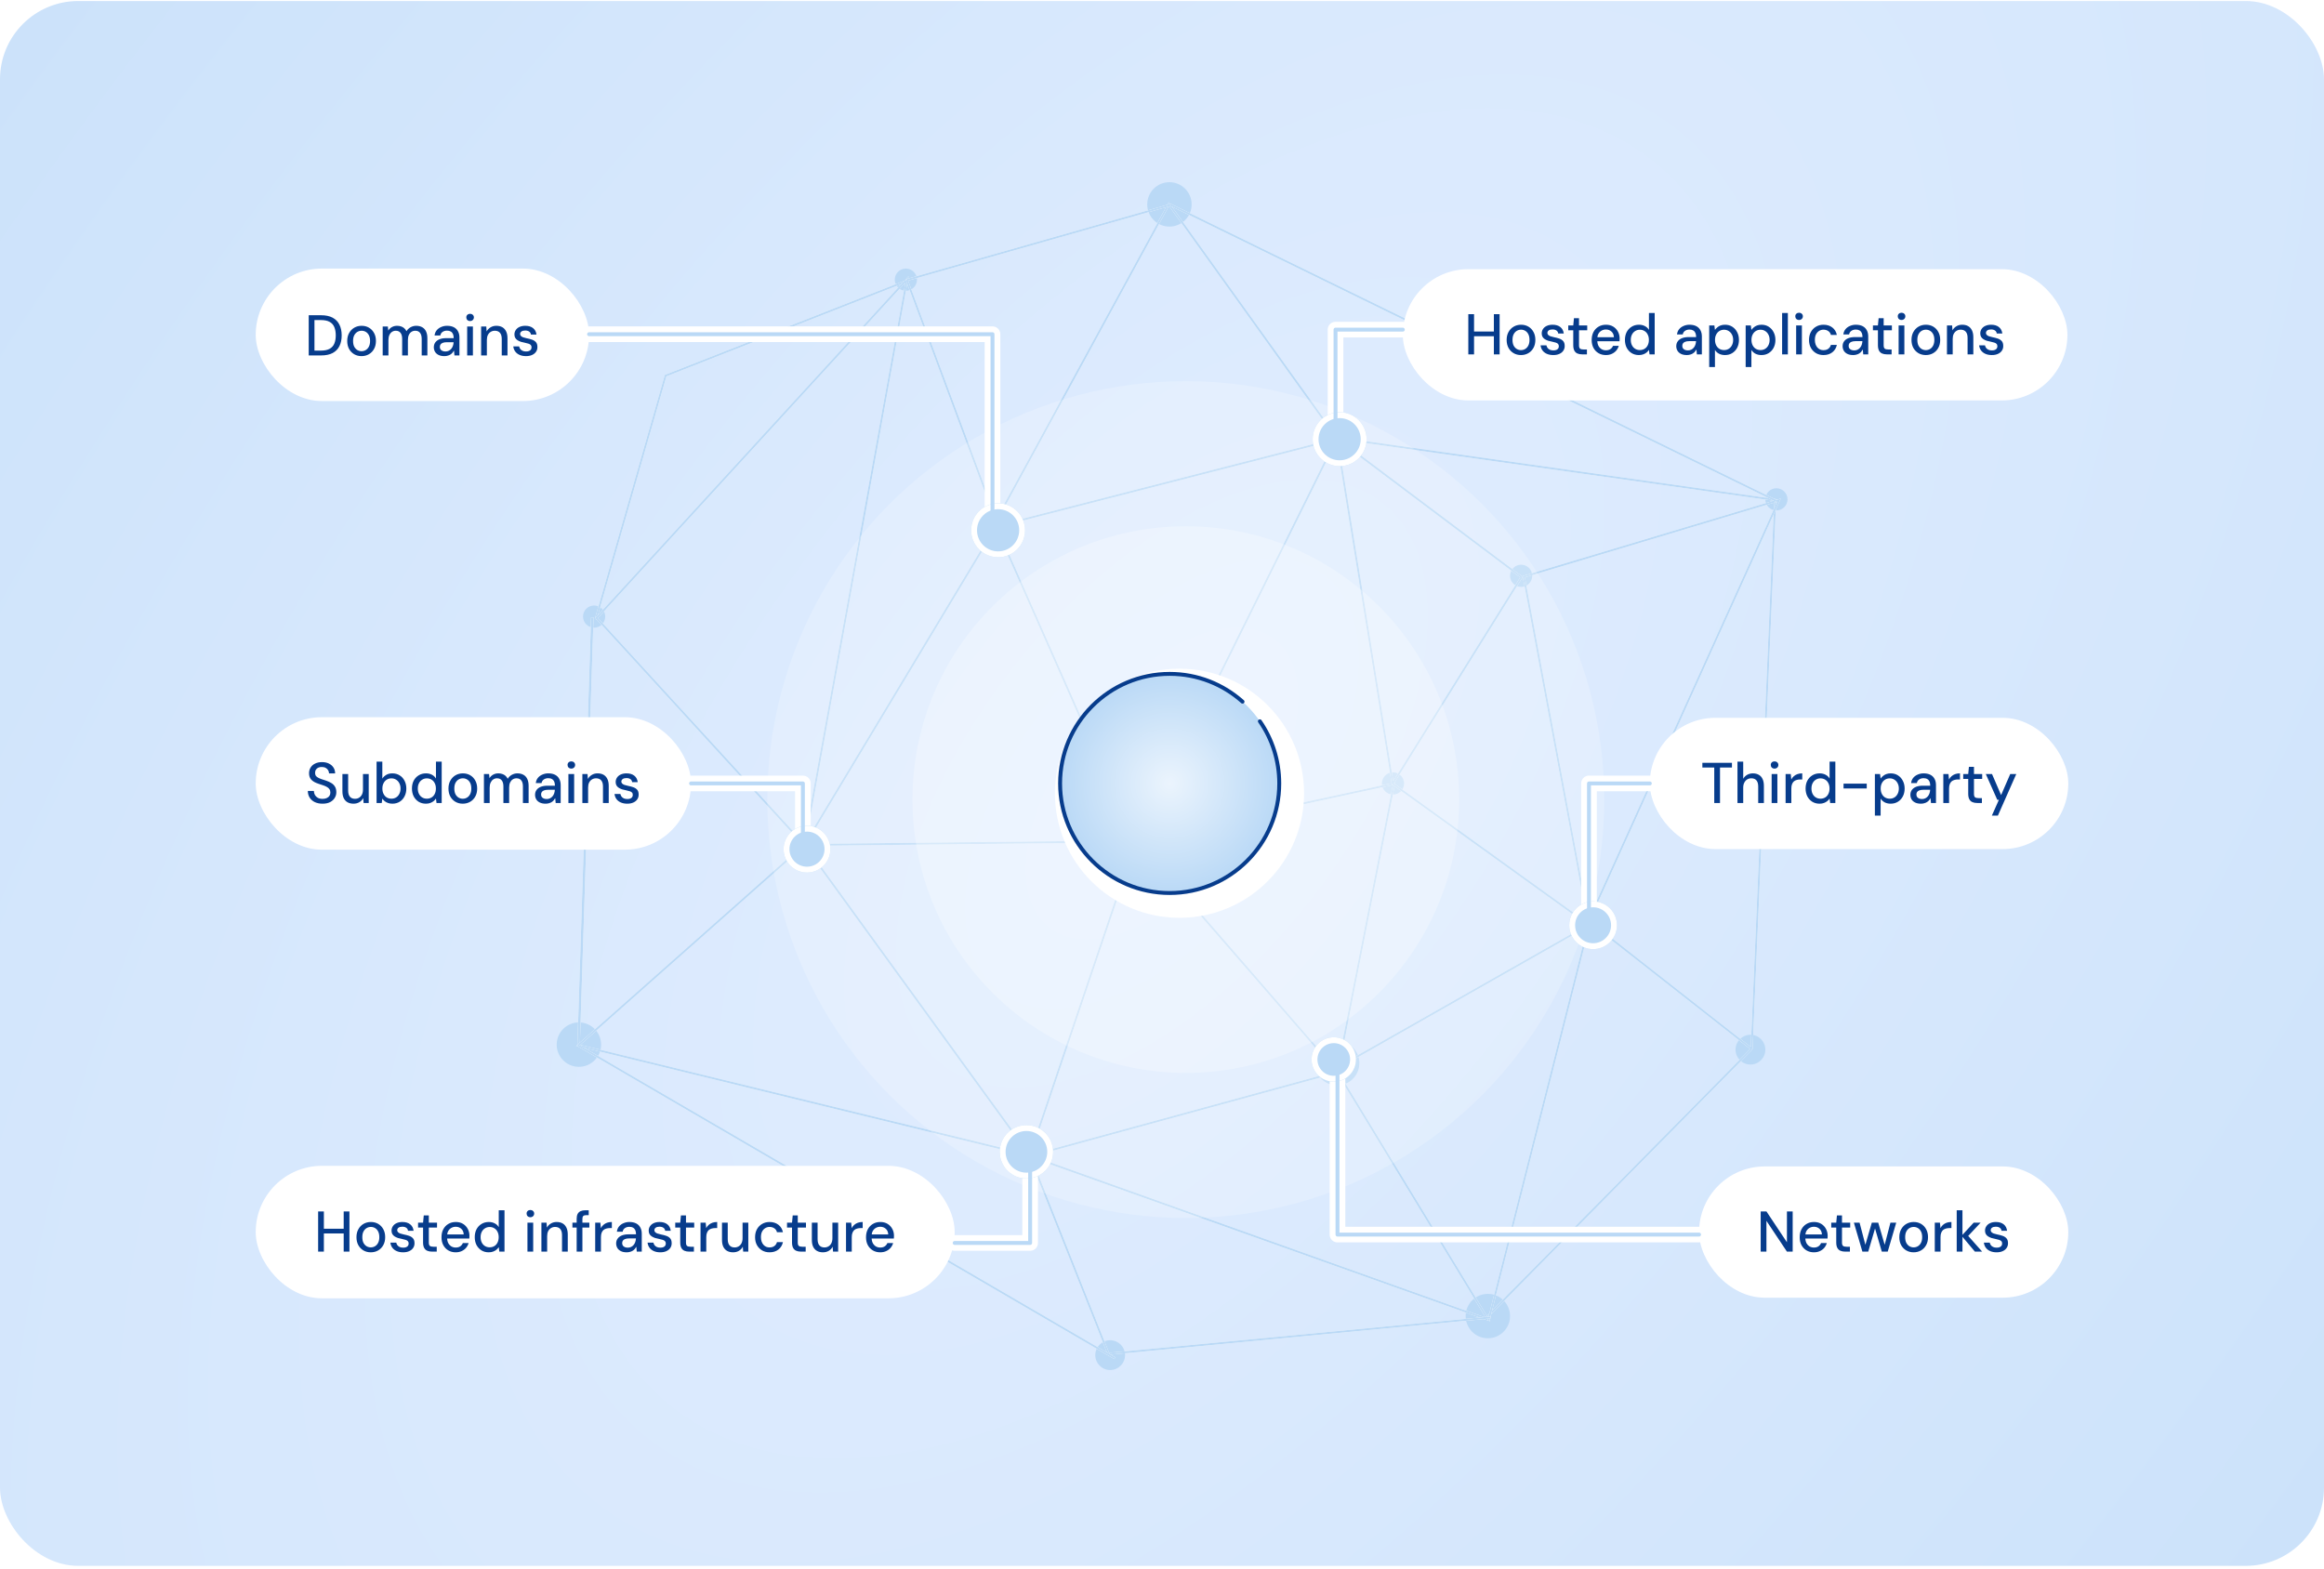 <?xml version="1.0" encoding="UTF-8"?> <svg xmlns="http://www.w3.org/2000/svg" width="594" height="401" viewBox="0 0 594 401" fill="none"><rect y="0.263" width="594" height="400" rx="20" fill="white"></rect><rect y="0.263" width="594" height="400" rx="20" fill="url(#paint0_radial_159_13148)"></rect><circle cx="231.537" cy="71.488" r="2.838" fill="#BAD9F6"></circle><circle cx="405.919" cy="235.885" r="2.833" fill="#BAD9F6"></circle><circle cx="388.792" cy="147.185" r="2.833" fill="#BAD9F6"></circle><circle cx="205.223" cy="216.338" r="2.833" fill="#BAD9F6"></circle><circle cx="356.042" cy="200.263" r="2.833" fill="#BAD9F6"></circle><circle cx="290.39" cy="215.084" r="2.833" fill="#BAD9F6"></circle><circle cx="254.903" cy="135.35" r="2.833" fill="#BAD9F6"></circle><circle cx="151.853" cy="157.609" r="2.833" fill="#BAD9F6"></circle><circle cx="454.042" cy="127.642" r="2.833" fill="#BAD9F6"></circle><circle cx="298.899" cy="52.247" r="5.675" fill="#BAD9F6"></circle><circle cx="380.284" cy="336.414" r="5.675" fill="#BAD9F6"></circle><circle cx="283.751" cy="346.399" r="3.807" fill="#BAD9F6"></circle><circle cx="447.402" cy="268.313" r="3.807" fill="#BAD9F6"></circle><circle cx="341.762" cy="111.22" r="5.675" fill="#BAD9F6"></circle><circle cx="341.762" cy="271.772" r="5.675" fill="#BAD9F6"></circle><circle cx="147.961" cy="267.027" r="5.675" fill="#BAD9F6"></circle><path d="M151.388 157.821L147.877 267.54" stroke="white" stroke-width="0.627"></path><path d="M151.388 157.821L147.877 267.54" stroke="#BAD9F6" stroke-width="0.627"></path><path d="M341.352 111.919L454.227 127.873" stroke="white" stroke-width="0.5"></path><path d="M341.352 111.919L454.227 127.873" stroke="#BAD9F6" stroke-width="0.5"></path><path d="M231.756 71.797L170.129 96.017L152.272 158.274" stroke="white" stroke-width="0.5"></path><path d="M231.756 71.797L170.129 96.017L152.272 158.274" stroke="#BAD9F6" stroke-width="0.5"></path><path d="M263.205 295.379L147.795 267.208L205.594 215.984M263.205 295.379L205.594 215.984M263.205 295.379L290.336 215.066L205.594 215.984M205.594 215.984L231.823 71.395L152.489 157.97L205.594 215.984Z" stroke="white" stroke-width="0.5"></path><path d="M263.205 295.379L147.795 267.208L205.594 215.984M263.205 295.379L205.594 215.984M263.205 295.379L290.336 215.066L205.594 215.984M205.594 215.984L231.823 71.395L152.489 157.97L205.594 215.984Z" stroke="#BAD9F6" stroke-width="0.5"></path><path d="M380.174 336.524L447.706 268.131M447.706 268.131L406.325 235.658M447.706 268.131L453.74 127.608" stroke="white" stroke-width="0.5"></path><path d="M380.174 336.524L447.706 268.131M447.706 268.131L406.325 235.658M447.706 268.131L453.74 127.608" stroke="#BAD9F6" stroke-width="0.5"></path><path d="M341.82 273.998L356.309 200.332L290.272 214.62L341.82 273.998ZM341.82 273.998L263.205 295.507L380.319 337.292L341.82 273.998ZM454.706 127.835L389.454 147.411L405.961 235.561L454.706 127.835ZM341.82 112.175L298.754 52.143L253.677 134.814L341.82 112.175Z" stroke="white" stroke-width="0.5"></path><path d="M341.82 273.998L356.309 200.332L290.272 214.62L341.82 273.998ZM341.82 273.998L263.205 295.507L380.319 337.292L341.82 273.998ZM454.706 127.835L389.454 147.411L405.961 235.561L454.706 127.835ZM341.82 112.175L298.754 52.143L253.677 134.814L341.82 112.175Z" stroke="#BAD9F6" stroke-width="0.5"></path><path d="M231.727 71.435L254.979 133.92L205.211 216.656" stroke="white" stroke-width="0.5"></path><path d="M231.727 71.435L254.979 133.92L205.211 216.656" stroke="#BAD9F6" stroke-width="0.5"></path><path d="M341.687 112.067L388.879 147.526L355.968 200.332M341.687 112.067L355.968 200.332M341.687 112.067L290.366 215.65L254.491 134.408M355.968 200.332L406.135 236.43M406.135 236.43L341.687 273.032M406.135 236.43L380.461 337.571" stroke="white" stroke-width="0.5"></path><path d="M341.687 112.067L388.879 147.526L355.968 200.332M341.687 112.067L355.968 200.332M341.687 112.067L290.366 215.65L254.491 134.408M355.968 200.332L406.135 236.43M406.135 236.43L341.687 273.032M406.135 236.43L380.461 337.571" stroke="#BAD9F6" stroke-width="0.5"></path><path d="M231.834 71.542L299.212 52.368L453.985 128.028" stroke="white" stroke-width="0.5"></path><path d="M231.834 71.542L299.212 52.368L453.985 128.028" stroke="#BAD9F6" stroke-width="0.5"></path><path d="M263.077 295.123L283.314 346.069L380.957 336.77" stroke="white" stroke-width="0.5"></path><path d="M263.077 295.123L283.314 346.069L380.957 336.77" stroke="#BAD9F6" stroke-width="0.5"></path><path d="M284.929 347.184L147.712 267.208" stroke="white" stroke-width="0.5"></path><path d="M284.929 347.184L147.712 267.208" stroke="#BAD9F6" stroke-width="0.5"></path><g opacity="0.2" filter="url(#filter0_d_159_13148)"><circle cx="298.962" cy="200.263" r="106.957" fill="white"></circle></g><g opacity="0.27" filter="url(#filter1_d_159_13148)"><circle cx="298.962" cy="200.263" r="69.856" fill="white"></circle></g><g filter="url(#filter2_d_159_13148)"><circle cx="298.962" cy="200.263" r="31.84" fill="white"></circle></g><circle cx="298.962" cy="200.263" r="28.008" fill="url(#paint1_radial_159_13148)"></circle><path d="M317.583 179.36C312.63 174.942 306.107 172.255 298.963 172.255C283.518 172.255 270.954 184.819 270.954 200.262C270.954 215.706 283.518 228.271 298.963 228.271C314.406 228.271 326.97 215.706 326.97 200.262C326.97 194.366 325.139 188.893 322.017 184.376" stroke="#073C8C" stroke-miterlimit="10" stroke-linecap="round" stroke-linejoin="round"></path><rect x="358.55" y="68.807" width="169.866" height="33.554" rx="16.777" fill="white"></rect><path d="M381.824 90.584V80.308H383.292V90.584H381.824ZM375.292 90.584V80.308H376.76V90.584H375.292ZM376.51 85.945V84.741H382.147V85.945H376.51ZM388.744 90.76C388.049 90.76 387.423 90.599 386.865 90.276C386.317 89.953 385.882 89.502 385.559 88.925C385.246 88.338 385.089 87.663 385.089 86.899C385.089 86.116 385.25 85.436 385.573 84.859C385.896 84.272 386.337 83.817 386.895 83.493C387.452 83.171 388.079 83.009 388.774 83.009C389.478 83.009 390.105 83.171 390.653 83.493C391.201 83.817 391.631 84.267 391.944 84.844C392.267 85.421 392.429 86.102 392.429 86.885C392.429 87.668 392.267 88.348 391.944 88.925C391.631 89.502 391.196 89.953 390.638 90.276C390.08 90.599 389.449 90.76 388.744 90.76ZM388.744 89.498C389.145 89.498 389.508 89.4 389.831 89.204C390.163 89.008 390.428 88.719 390.623 88.338C390.829 87.946 390.932 87.462 390.932 86.885C390.932 86.307 390.834 85.828 390.638 85.446C390.442 85.055 390.178 84.761 389.845 84.565C389.522 84.369 389.165 84.272 388.774 84.272C388.382 84.272 388.02 84.369 387.687 84.565C387.355 84.761 387.085 85.055 386.88 85.446C386.684 85.828 386.586 86.307 386.586 86.885C386.586 87.462 386.684 87.946 386.88 88.338C387.085 88.719 387.35 89.008 387.673 89.204C388.005 89.4 388.363 89.498 388.744 89.498ZM397.018 90.76C396.392 90.76 395.844 90.657 395.374 90.452C394.904 90.246 394.532 89.957 394.258 89.586C393.984 89.214 393.818 88.778 393.759 88.279H395.257C395.306 88.514 395.399 88.729 395.536 88.925C395.682 89.121 395.878 89.277 396.123 89.395C396.377 89.512 396.676 89.571 397.018 89.571C397.341 89.571 397.605 89.527 397.811 89.439C398.026 89.341 398.183 89.214 398.281 89.057C398.379 88.891 398.427 88.715 398.427 88.529C398.427 88.255 398.359 88.049 398.222 87.912C398.095 87.765 397.899 87.653 397.635 87.575C397.38 87.486 397.072 87.408 396.71 87.34C396.367 87.281 396.035 87.203 395.712 87.105C395.399 86.997 395.115 86.865 394.86 86.708C394.616 86.552 394.42 86.356 394.273 86.121C394.126 85.876 394.053 85.578 394.053 85.226C394.053 84.805 394.165 84.428 394.391 84.095C394.616 83.753 394.934 83.489 395.345 83.303C395.766 83.107 396.26 83.009 396.827 83.009C397.649 83.009 398.31 83.205 398.809 83.596C399.308 83.988 399.602 84.541 399.69 85.255H398.266C398.227 84.922 398.08 84.668 397.826 84.492C397.571 84.306 397.234 84.213 396.813 84.213C396.392 84.213 396.069 84.296 395.844 84.462C395.619 84.629 395.506 84.849 395.506 85.123C395.506 85.299 395.57 85.456 395.697 85.593C395.824 85.73 396.01 85.847 396.255 85.945C396.509 86.033 396.818 86.116 397.18 86.195C397.698 86.293 398.163 86.415 398.574 86.562C398.985 86.708 399.313 86.924 399.558 87.207C399.802 87.491 399.925 87.897 399.925 88.426C399.935 88.886 399.817 89.292 399.573 89.644C399.338 89.997 399 90.271 398.56 90.466C398.129 90.662 397.615 90.76 397.018 90.76ZM404.406 90.584C403.936 90.584 403.53 90.51 403.187 90.364C402.845 90.217 402.58 89.972 402.394 89.63C402.209 89.287 402.116 88.822 402.116 88.235V84.433H400.838V83.185H402.116L402.292 81.336H403.584V83.185H405.683V84.433H403.584V88.25C403.584 88.671 403.672 88.959 403.848 89.116C404.024 89.263 404.327 89.336 404.758 89.336H405.609V90.584H404.406ZM410.448 90.76C409.743 90.76 409.117 90.599 408.569 90.276C408.021 89.953 407.59 89.502 407.277 88.925C406.974 88.348 406.822 87.677 406.822 86.914C406.822 86.131 406.974 85.451 407.277 84.873C407.59 84.286 408.021 83.831 408.569 83.508C409.117 83.175 409.753 83.009 410.477 83.009C411.201 83.009 411.823 83.171 412.341 83.493C412.86 83.817 413.261 84.247 413.545 84.785C413.829 85.314 413.971 85.901 413.971 86.547C413.971 86.645 413.966 86.752 413.956 86.87C413.956 86.978 413.951 87.1 413.942 87.237H407.894V86.195H412.503C412.474 85.578 412.268 85.099 411.886 84.756C411.505 84.404 411.03 84.228 410.462 84.228C410.061 84.228 409.694 84.32 409.361 84.506C409.029 84.683 408.76 84.947 408.554 85.299C408.358 85.642 408.261 86.077 408.261 86.606V87.017C408.261 87.565 408.358 88.03 408.554 88.411C408.76 88.783 409.029 89.067 409.361 89.263C409.694 89.449 410.056 89.542 410.448 89.542C410.918 89.542 411.304 89.439 411.607 89.233C411.911 89.028 412.136 88.749 412.283 88.397H413.751C413.624 88.847 413.408 89.253 413.105 89.615C412.801 89.967 412.425 90.246 411.974 90.452C411.534 90.657 411.025 90.76 410.448 90.76ZM418.89 90.76C418.186 90.76 417.564 90.594 417.026 90.261C416.488 89.918 416.067 89.458 415.763 88.881C415.47 88.294 415.323 87.628 415.323 86.885C415.323 86.131 415.47 85.466 415.763 84.888C416.067 84.311 416.488 83.856 417.026 83.523C417.574 83.18 418.2 83.009 418.905 83.009C419.482 83.009 419.991 83.126 420.432 83.361C420.872 83.587 421.214 83.909 421.459 84.33V80.014H422.927V90.584H421.606L421.459 89.439C421.312 89.664 421.121 89.879 420.887 90.085C420.652 90.281 420.368 90.442 420.035 90.569C419.702 90.696 419.321 90.76 418.89 90.76ZM419.125 89.483C419.585 89.483 419.991 89.375 420.343 89.16C420.696 88.945 420.965 88.641 421.151 88.25C421.347 87.858 421.444 87.403 421.444 86.885C421.444 86.366 421.347 85.916 421.151 85.534C420.965 85.143 420.696 84.839 420.343 84.624C419.991 84.399 419.585 84.286 419.125 84.286C418.685 84.286 418.288 84.399 417.936 84.624C417.584 84.839 417.31 85.143 417.114 85.534C416.918 85.916 416.82 86.366 416.82 86.885C416.82 87.403 416.918 87.858 417.114 88.25C417.31 88.641 417.584 88.945 417.936 89.16C418.288 89.375 418.685 89.483 419.125 89.483ZM431.142 90.76C430.535 90.76 430.031 90.657 429.63 90.452C429.229 90.246 428.93 89.972 428.734 89.63C428.539 89.277 428.441 88.901 428.441 88.499C428.441 88.01 428.568 87.594 428.822 87.251C429.077 86.899 429.439 86.63 429.909 86.444C430.379 86.258 430.941 86.165 431.597 86.165H433.52C433.52 85.735 433.456 85.377 433.329 85.094C433.202 84.81 433.011 84.599 432.757 84.462C432.512 84.316 432.199 84.242 431.817 84.242C431.377 84.242 431 84.35 430.687 84.565C430.374 84.771 430.178 85.079 430.1 85.49H428.632C428.69 84.971 428.867 84.531 429.16 84.169C429.464 83.797 429.85 83.513 430.32 83.317C430.79 83.112 431.289 83.009 431.817 83.009C432.512 83.009 433.094 83.131 433.564 83.376C434.034 83.621 434.386 83.968 434.621 84.418C434.866 84.859 434.988 85.387 434.988 86.004V90.584H433.711L433.593 89.336C433.486 89.532 433.359 89.718 433.212 89.894C433.065 90.07 432.889 90.222 432.683 90.349C432.488 90.476 432.258 90.574 431.993 90.643C431.739 90.721 431.455 90.76 431.142 90.76ZM431.421 89.571C431.734 89.571 432.018 89.507 432.272 89.38C432.527 89.253 432.742 89.082 432.918 88.866C433.104 88.641 433.241 88.392 433.329 88.118C433.427 87.834 433.481 87.545 433.491 87.251V87.207H431.744C431.323 87.207 430.98 87.261 430.716 87.369C430.462 87.467 430.276 87.604 430.158 87.78C430.041 87.956 429.982 88.162 429.982 88.397C429.982 88.641 430.036 88.852 430.144 89.028C430.261 89.194 430.427 89.326 430.643 89.424C430.858 89.522 431.117 89.571 431.421 89.571ZM436.862 93.813V83.185H438.183L438.33 84.33C438.486 84.105 438.682 83.895 438.917 83.699C439.152 83.493 439.431 83.327 439.754 83.2C440.086 83.073 440.473 83.009 440.913 83.009C441.618 83.009 442.235 83.18 442.763 83.523C443.301 83.865 443.717 84.33 444.011 84.918C444.314 85.495 444.466 86.156 444.466 86.899C444.466 87.643 444.314 88.308 444.011 88.896C443.707 89.473 443.287 89.928 442.748 90.261C442.22 90.594 441.603 90.76 440.899 90.76C440.321 90.76 439.812 90.647 439.372 90.422C438.932 90.188 438.584 89.865 438.33 89.454V93.813H436.862ZM440.664 89.483C441.114 89.483 441.51 89.375 441.853 89.16C442.205 88.945 442.479 88.641 442.675 88.25C442.88 87.858 442.983 87.403 442.983 86.885C442.983 86.366 442.88 85.916 442.675 85.534C442.479 85.143 442.205 84.839 441.853 84.624C441.51 84.399 441.114 84.286 440.664 84.286C440.204 84.286 439.798 84.399 439.445 84.624C439.103 84.839 438.834 85.143 438.638 85.534C438.442 85.916 438.344 86.366 438.344 86.885C438.344 87.403 438.442 87.858 438.638 88.25C438.834 88.641 439.103 88.945 439.445 89.16C439.798 89.375 440.204 89.483 440.664 89.483ZM446.18 93.813V83.185H447.501L447.648 84.33C447.804 84.105 448 83.895 448.235 83.699C448.47 83.493 448.749 83.327 449.072 83.2C449.405 83.073 449.791 83.009 450.232 83.009C450.936 83.009 451.553 83.18 452.081 83.523C452.619 83.865 453.035 84.33 453.329 84.918C453.632 85.495 453.784 86.156 453.784 86.899C453.784 87.643 453.632 88.308 453.329 88.896C453.026 89.473 452.605 89.928 452.066 90.261C451.538 90.594 450.921 90.76 450.217 90.76C449.639 90.76 449.131 90.647 448.69 90.422C448.25 90.188 447.902 89.865 447.648 89.454V93.813H446.18ZM449.982 89.483C450.432 89.483 450.829 89.375 451.171 89.16C451.523 88.945 451.797 88.641 451.993 88.25C452.199 87.858 452.301 87.403 452.301 86.885C452.301 86.366 452.199 85.916 451.993 85.534C451.797 85.143 451.523 84.839 451.171 84.624C450.829 84.399 450.432 84.286 449.982 84.286C449.522 84.286 449.116 84.399 448.764 84.624C448.421 84.839 448.152 85.143 447.956 85.534C447.76 85.916 447.663 86.366 447.663 86.885C447.663 87.403 447.76 87.858 447.956 88.25C448.152 88.641 448.421 88.945 448.764 89.16C449.116 89.375 449.522 89.483 449.982 89.483ZM455.498 90.584V80.014H456.966V90.584H455.498ZM459.084 90.584V83.185H460.552V90.584H459.084ZM459.833 81.791C459.549 81.791 459.314 81.703 459.128 81.526C458.952 81.35 458.864 81.125 458.864 80.851C458.864 80.587 458.952 80.372 459.128 80.205C459.314 80.029 459.549 79.941 459.833 79.941C460.107 79.941 460.337 80.029 460.523 80.205C460.709 80.372 460.802 80.587 460.802 80.851C460.802 81.125 460.709 81.35 460.523 81.526C460.337 81.703 460.107 81.791 459.833 81.791ZM466.072 90.76C465.358 90.76 464.721 90.599 464.164 90.276C463.606 89.943 463.165 89.488 462.842 88.91C462.529 88.333 462.373 87.663 462.373 86.899C462.373 86.126 462.529 85.451 462.842 84.873C463.165 84.286 463.606 83.831 464.164 83.508C464.721 83.175 465.358 83.009 466.072 83.009C466.972 83.009 467.726 83.244 468.333 83.714C468.939 84.183 469.326 84.82 469.492 85.622H467.966C467.868 85.192 467.643 84.859 467.29 84.624C466.948 84.389 466.537 84.272 466.057 84.272C465.666 84.272 465.304 84.374 464.971 84.58C464.638 84.776 464.369 85.069 464.164 85.461C463.968 85.842 463.87 86.317 463.87 86.885C463.87 87.305 463.929 87.682 464.046 88.015C464.164 88.338 464.32 88.612 464.516 88.837C464.721 89.062 464.956 89.233 465.221 89.351C465.485 89.458 465.764 89.512 466.057 89.512C466.38 89.512 466.669 89.463 466.923 89.365C467.188 89.258 467.408 89.101 467.584 88.896C467.77 88.69 467.897 88.445 467.966 88.162H469.492C469.326 88.945 468.939 89.576 468.333 90.055C467.726 90.525 466.972 90.76 466.072 90.76ZM473.662 90.76C473.055 90.76 472.551 90.657 472.15 90.452C471.748 90.246 471.45 89.972 471.254 89.63C471.058 89.277 470.96 88.901 470.96 88.499C470.96 88.01 471.088 87.594 471.342 87.251C471.597 86.899 471.959 86.63 472.428 86.444C472.898 86.258 473.461 86.165 474.117 86.165H476.04C476.04 85.735 475.976 85.377 475.849 85.094C475.722 84.81 475.531 84.599 475.276 84.462C475.032 84.316 474.718 84.242 474.337 84.242C473.896 84.242 473.52 84.35 473.206 84.565C472.893 84.771 472.698 85.079 472.619 85.49H471.151C471.21 84.971 471.386 84.531 471.68 84.169C471.983 83.797 472.37 83.513 472.839 83.317C473.309 83.112 473.808 83.009 474.337 83.009C475.032 83.009 475.614 83.131 476.084 83.376C476.553 83.621 476.906 83.968 477.141 84.418C477.385 84.859 477.508 85.387 477.508 86.004V90.584H476.231L476.113 89.336C476.005 89.532 475.878 89.718 475.731 89.894C475.585 90.07 475.408 90.222 475.203 90.349C475.007 90.476 474.777 90.574 474.513 90.643C474.259 90.721 473.975 90.76 473.662 90.76ZM473.94 89.571C474.254 89.571 474.537 89.507 474.792 89.38C475.046 89.253 475.262 89.082 475.438 88.866C475.624 88.641 475.761 88.392 475.849 88.118C475.947 87.834 476.001 87.545 476.01 87.251V87.207H474.263C473.843 87.207 473.5 87.261 473.236 87.369C472.981 87.467 472.795 87.604 472.678 87.78C472.561 87.956 472.502 88.162 472.502 88.397C472.502 88.641 472.556 88.852 472.663 89.028C472.781 89.194 472.947 89.326 473.162 89.424C473.378 89.522 473.637 89.571 473.94 89.571ZM482.277 90.584C481.807 90.584 481.401 90.51 481.059 90.364C480.716 90.217 480.452 89.972 480.266 89.63C480.08 89.287 479.987 88.822 479.987 88.235V84.433H478.71V83.185H479.987L480.163 81.336H481.455V83.185H483.554V84.433H481.455V88.25C481.455 88.671 481.543 88.959 481.719 89.116C481.895 89.263 482.199 89.336 482.629 89.336H483.481V90.584H482.277ZM485.276 90.584V83.185H486.744V90.584H485.276ZM486.024 81.791C485.741 81.791 485.506 81.703 485.32 81.526C485.144 81.35 485.056 81.125 485.056 80.851C485.056 80.587 485.144 80.372 485.32 80.205C485.506 80.029 485.741 79.941 486.024 79.941C486.298 79.941 486.528 80.029 486.714 80.205C486.9 80.372 486.993 80.587 486.993 80.851C486.993 81.125 486.9 81.35 486.714 81.526C486.528 81.703 486.298 81.791 486.024 81.791ZM492.219 90.76C491.524 90.76 490.898 90.599 490.34 90.276C489.792 89.953 489.357 89.502 489.034 88.925C488.721 88.338 488.564 87.663 488.564 86.899C488.564 86.116 488.725 85.436 489.048 84.859C489.371 84.272 489.812 83.817 490.37 83.493C490.927 83.171 491.554 83.009 492.249 83.009C492.953 83.009 493.58 83.171 494.128 83.493C494.676 83.817 495.106 84.267 495.419 84.844C495.742 85.421 495.904 86.102 495.904 86.885C495.904 87.668 495.742 88.348 495.419 88.925C495.106 89.502 494.671 89.953 494.113 90.276C493.555 90.599 492.924 90.76 492.219 90.76ZM492.219 89.498C492.621 89.498 492.983 89.4 493.306 89.204C493.638 89.008 493.903 88.719 494.098 88.338C494.304 87.946 494.407 87.462 494.407 86.885C494.407 86.307 494.309 85.828 494.113 85.446C493.917 85.055 493.653 84.761 493.32 84.565C492.997 84.369 492.64 84.272 492.249 84.272C491.857 84.272 491.495 84.369 491.162 84.565C490.83 84.761 490.56 85.055 490.355 85.446C490.159 85.828 490.061 86.307 490.061 86.885C490.061 87.462 490.159 87.946 490.355 88.338C490.56 88.719 490.825 89.008 491.148 89.204C491.48 89.4 491.838 89.498 492.219 89.498ZM497.631 90.584V83.185H498.952L499.04 84.448C499.275 84.007 499.608 83.66 500.038 83.405C500.469 83.141 500.963 83.009 501.521 83.009C502.108 83.009 502.612 83.126 503.033 83.361C503.454 83.596 503.782 83.954 504.016 84.433C504.251 84.903 504.369 85.495 504.369 86.209V90.584H502.901V86.356C502.901 85.671 502.749 85.152 502.446 84.8C502.142 84.448 501.702 84.272 501.124 84.272C500.743 84.272 500.4 84.365 500.097 84.55C499.794 84.727 499.549 84.991 499.363 85.343C499.187 85.695 499.099 86.126 499.099 86.635V90.584H497.631ZM509.109 90.76C508.483 90.76 507.935 90.657 507.465 90.452C506.995 90.246 506.623 89.957 506.349 89.586C506.075 89.214 505.909 88.778 505.85 88.279H507.347C507.396 88.514 507.489 88.729 507.626 88.925C507.773 89.121 507.969 89.277 508.214 89.395C508.468 89.512 508.766 89.571 509.109 89.571C509.432 89.571 509.696 89.527 509.902 89.439C510.117 89.341 510.274 89.214 510.371 89.057C510.469 88.891 510.518 88.715 510.518 88.529C510.518 88.255 510.45 88.049 510.313 87.912C510.186 87.765 509.99 87.653 509.726 87.575C509.471 87.486 509.163 87.408 508.801 87.34C508.458 87.281 508.125 87.203 507.803 87.105C507.489 86.997 507.206 86.865 506.951 86.708C506.706 86.552 506.511 86.356 506.364 86.121C506.217 85.876 506.144 85.578 506.144 85.226C506.144 84.805 506.256 84.428 506.481 84.095C506.706 83.753 507.024 83.489 507.436 83.303C507.856 83.107 508.351 83.009 508.918 83.009C509.74 83.009 510.401 83.205 510.9 83.596C511.399 83.988 511.693 84.541 511.781 85.255H510.357C510.318 84.922 510.171 84.668 509.916 84.492C509.662 84.306 509.324 84.213 508.904 84.213C508.483 84.213 508.16 84.296 507.935 84.462C507.71 84.629 507.597 84.849 507.597 85.123C507.597 85.299 507.661 85.456 507.788 85.593C507.915 85.73 508.101 85.847 508.346 85.945C508.6 86.033 508.908 86.116 509.27 86.195C509.789 86.293 510.254 86.415 510.665 86.562C511.076 86.708 511.404 86.924 511.649 87.207C511.893 87.491 512.016 87.897 512.016 88.426C512.025 88.886 511.908 89.292 511.663 89.644C511.428 89.997 511.091 90.271 510.65 90.466C510.22 90.662 509.706 90.76 509.109 90.76Z" fill="#073C8C"></path><rect x="421.688" y="183.486" width="106.952" height="33.554" rx="16.777" fill="white"></rect><path d="M438.152 205.263V196.19H435.113V194.987H442.674V196.19H439.62V205.263H438.152ZM444.087 205.263V194.693H445.555V199.068C445.799 198.637 446.137 198.299 446.568 198.055C447.008 197.81 447.492 197.688 448.021 197.688C448.608 197.688 449.112 197.81 449.533 198.055C449.954 198.29 450.277 198.647 450.502 199.126C450.727 199.596 450.839 200.188 450.839 200.903V205.263H449.386V201.049C449.386 200.364 449.239 199.846 448.946 199.493C448.652 199.131 448.217 198.95 447.639 198.95C447.248 198.95 446.895 199.043 446.582 199.229C446.269 199.415 446.019 199.689 445.834 200.051C445.648 200.404 445.555 200.834 445.555 201.343V205.263H444.087ZM452.82 205.263V197.864H454.287V205.263H452.82ZM453.568 196.469C453.284 196.469 453.049 196.381 452.864 196.205C452.687 196.029 452.599 195.804 452.599 195.53C452.599 195.266 452.687 195.05 452.864 194.884C453.049 194.708 453.284 194.62 453.568 194.62C453.842 194.62 454.072 194.708 454.258 194.884C454.444 195.05 454.537 195.266 454.537 195.53C454.537 195.804 454.444 196.029 454.258 196.205C454.072 196.381 453.842 196.469 453.568 196.469ZM456.387 205.263V197.864H457.708L457.84 199.259C458.006 198.926 458.222 198.647 458.486 198.422C458.75 198.187 459.058 198.006 459.411 197.879C459.773 197.751 460.184 197.688 460.644 197.688V199.244H460.115C459.812 199.244 459.523 199.283 459.249 199.361C458.975 199.43 458.731 199.552 458.515 199.728C458.31 199.904 458.148 200.144 458.031 200.448C457.913 200.751 457.855 201.128 457.855 201.578V205.263H456.387ZM465.065 205.439C464.361 205.439 463.739 205.272 463.201 204.94C462.663 204.597 462.242 204.137 461.938 203.56C461.645 202.972 461.498 202.307 461.498 201.563C461.498 200.81 461.645 200.144 461.938 199.567C462.242 198.989 462.663 198.534 463.201 198.202C463.749 197.859 464.375 197.688 465.08 197.688C465.657 197.688 466.166 197.805 466.607 198.04C467.047 198.265 467.389 198.588 467.634 199.009V194.693H469.102V205.263H467.781L467.634 204.118C467.487 204.343 467.296 204.558 467.062 204.763C466.827 204.959 466.543 205.121 466.21 205.248C465.877 205.375 465.496 205.439 465.065 205.439ZM465.3 204.162C465.76 204.162 466.166 204.054 466.518 203.839C466.871 203.623 467.14 203.32 467.326 202.928C467.522 202.537 467.619 202.082 467.619 201.563C467.619 201.045 467.522 200.594 467.326 200.213C467.14 199.821 466.871 199.518 466.518 199.303C466.166 199.077 465.76 198.965 465.3 198.965C464.86 198.965 464.463 199.077 464.111 199.303C463.759 199.518 463.485 199.821 463.289 200.213C463.093 200.594 462.995 201.045 462.995 201.563C462.995 202.082 463.093 202.537 463.289 202.928C463.485 203.32 463.759 203.623 464.111 203.839C464.463 204.054 464.86 204.162 465.3 204.162ZM471.198 201.549V200.315H477.128V201.549H471.198ZM479.209 208.492V197.864H480.53L480.677 199.009C480.834 198.784 481.029 198.573 481.264 198.378C481.499 198.172 481.778 198.006 482.101 197.879C482.434 197.751 482.82 197.688 483.261 197.688C483.965 197.688 484.582 197.859 485.11 198.202C485.649 198.544 486.065 199.009 486.358 199.596C486.662 200.174 486.813 200.834 486.813 201.578C486.813 202.322 486.662 202.987 486.358 203.574C486.055 204.152 485.634 204.607 485.096 204.94C484.567 205.272 483.951 205.439 483.246 205.439C482.669 205.439 482.16 205.326 481.719 205.101C481.279 204.866 480.932 204.543 480.677 204.132V208.492H479.209ZM483.011 204.162C483.461 204.162 483.858 204.054 484.2 203.839C484.553 203.623 484.827 203.32 485.022 202.928C485.228 202.537 485.331 202.082 485.331 201.563C485.331 201.045 485.228 200.594 485.022 200.213C484.827 199.821 484.553 199.518 484.2 199.303C483.858 199.077 483.461 198.965 483.011 198.965C482.551 198.965 482.145 199.077 481.793 199.303C481.45 199.518 481.181 199.821 480.985 200.213C480.79 200.594 480.692 201.045 480.692 201.563C480.692 202.082 480.79 202.537 480.985 202.928C481.181 203.32 481.45 203.623 481.793 203.839C482.145 204.054 482.551 204.162 483.011 204.162ZM490.979 205.439C490.372 205.439 489.868 205.336 489.467 205.13C489.066 204.925 488.767 204.651 488.571 204.308C488.376 203.956 488.278 203.579 488.278 203.178C488.278 202.689 488.405 202.273 488.659 201.93C488.914 201.578 489.276 201.309 489.746 201.123C490.215 200.937 490.778 200.844 491.434 200.844H493.357C493.357 200.413 493.293 200.056 493.166 199.772C493.039 199.488 492.848 199.278 492.594 199.141C492.349 198.994 492.036 198.921 491.654 198.921C491.214 198.921 490.837 199.029 490.524 199.244C490.211 199.449 490.015 199.758 489.937 200.169H488.469C488.527 199.65 488.703 199.21 488.997 198.847C489.3 198.476 489.687 198.192 490.157 197.996C490.627 197.791 491.126 197.688 491.654 197.688C492.349 197.688 492.931 197.81 493.401 198.055C493.871 198.299 494.223 198.647 494.458 199.097C494.703 199.537 494.825 200.066 494.825 200.682V205.263H493.548L493.43 204.015C493.323 204.21 493.195 204.396 493.049 204.573C492.902 204.749 492.726 204.9 492.52 205.028C492.324 205.155 492.094 205.253 491.83 205.321C491.576 205.4 491.292 205.439 490.979 205.439ZM491.258 204.25C491.571 204.25 491.855 204.186 492.109 204.059C492.364 203.932 492.579 203.76 492.755 203.545C492.941 203.32 493.078 203.07 493.166 202.796C493.264 202.513 493.318 202.224 493.328 201.93V201.886H491.581C491.16 201.886 490.817 201.94 490.553 202.048C490.299 202.146 490.113 202.283 489.995 202.459C489.878 202.635 489.819 202.84 489.819 203.075C489.819 203.32 489.873 203.53 489.981 203.706C490.098 203.873 490.264 204.005 490.48 204.103C490.695 204.201 490.954 204.25 491.258 204.25ZM496.699 205.263V197.864H498.02L498.152 199.259C498.318 198.926 498.534 198.647 498.798 198.422C499.062 198.187 499.37 198.006 499.723 197.879C500.085 197.751 500.496 197.688 500.956 197.688V199.244H500.427C500.124 199.244 499.835 199.283 499.561 199.361C499.287 199.43 499.043 199.552 498.827 199.728C498.622 199.904 498.46 200.144 498.343 200.448C498.225 200.751 498.167 201.128 498.167 201.578V205.263H496.699ZM505.357 205.263C504.888 205.263 504.481 205.189 504.139 205.042C503.796 204.896 503.532 204.651 503.346 204.308C503.16 203.966 503.067 203.501 503.067 202.914V199.112H501.79V197.864H503.067L503.243 196.014H504.535V197.864H506.634V199.112H504.535V202.928C504.535 203.349 504.623 203.638 504.799 203.795C504.976 203.941 505.279 204.015 505.71 204.015H506.561V205.263H505.357ZM509.105 208.492L510.91 204.44H510.485L507.563 197.864H509.149L511.468 203.237L513.802 197.864H515.344L510.646 208.492H509.105Z" fill="#073C8C"></path><rect x="434.271" y="298.164" width="94.37" height="33.554" rx="16.777" fill="white"></rect><path d="M450.021 319.941V309.665H451.489L456.73 317.548V309.665H458.198V319.941H456.73L451.489 312.073V319.941H450.021ZM463.617 320.117C462.912 320.117 462.286 319.956 461.738 319.633C461.189 319.31 460.759 318.86 460.446 318.282C460.142 317.705 459.991 317.035 459.991 316.271C459.991 315.488 460.142 314.808 460.446 314.231C460.759 313.644 461.189 313.189 461.738 312.866C462.286 312.533 462.922 312.367 463.646 312.367C464.37 312.367 464.992 312.528 465.51 312.851C466.029 313.174 466.43 313.605 466.714 314.143C466.998 314.671 467.14 315.258 467.14 315.904C467.14 316.002 467.135 316.11 467.125 316.227C467.125 316.335 467.12 316.457 467.11 316.594H461.062V315.552H465.672C465.642 314.935 465.437 314.456 465.055 314.113C464.673 313.761 464.199 313.585 463.631 313.585C463.23 313.585 462.863 313.678 462.53 313.864C462.197 314.04 461.928 314.304 461.723 314.657C461.527 314.999 461.429 315.435 461.429 315.963V316.374C461.429 316.922 461.527 317.387 461.723 317.769C461.928 318.141 462.197 318.424 462.53 318.62C462.863 318.806 463.225 318.899 463.617 318.899C464.086 318.899 464.473 318.796 464.776 318.591C465.08 318.385 465.305 318.106 465.452 317.754H466.919C466.792 318.204 466.577 318.61 466.274 318.972C465.97 319.325 465.593 319.604 465.143 319.809C464.703 320.015 464.194 320.117 463.617 320.117ZM471.623 319.941C471.154 319.941 470.747 319.868 470.405 319.721C470.062 319.574 469.798 319.33 469.612 318.987C469.426 318.645 469.333 318.18 469.333 317.593V313.79H468.056V312.543H469.333L469.509 310.693H470.801V312.543H472.9V313.79H470.801V317.607C470.801 318.028 470.889 318.317 471.065 318.473C471.242 318.62 471.545 318.693 471.976 318.693H472.827V319.941H471.623ZM476.017 319.941L473.844 312.543H475.297L476.912 318.708L476.633 318.693L478.424 312.543H480.068L481.859 318.693L481.58 318.708L483.18 312.543H484.663L482.49 319.941H480.978L479.099 313.526H479.393L477.514 319.941H476.017ZM489.106 320.117C488.411 320.117 487.785 319.956 487.227 319.633C486.679 319.31 486.244 318.86 485.921 318.282C485.607 317.695 485.451 317.02 485.451 316.257C485.451 315.474 485.612 314.794 485.935 314.216C486.258 313.629 486.699 313.174 487.256 312.851C487.814 312.528 488.441 312.367 489.135 312.367C489.84 312.367 490.466 312.528 491.014 312.851C491.562 313.174 491.993 313.624 492.306 314.201C492.629 314.779 492.791 315.459 492.791 316.242C492.791 317.025 492.629 317.705 492.306 318.282C491.993 318.86 491.558 319.31 491 319.633C490.442 319.956 489.811 320.117 489.106 320.117ZM489.106 318.855C489.507 318.855 489.869 318.757 490.192 318.561C490.525 318.366 490.789 318.077 490.985 317.695C491.191 317.304 491.293 316.819 491.293 316.242C491.293 315.665 491.196 315.185 491 314.803C490.804 314.412 490.54 314.118 490.207 313.923C489.884 313.727 489.527 313.629 489.135 313.629C488.744 313.629 488.382 313.727 488.049 313.923C487.716 314.118 487.447 314.412 487.242 314.803C487.046 315.185 486.948 315.665 486.948 316.242C486.948 316.819 487.046 317.304 487.242 317.695C487.447 318.077 487.712 318.366 488.034 318.561C488.367 318.757 488.724 318.855 489.106 318.855ZM494.518 319.941V312.543H495.839L495.971 313.937C496.137 313.605 496.352 313.326 496.617 313.101C496.881 312.866 497.189 312.685 497.542 312.557C497.904 312.43 498.315 312.367 498.775 312.367V313.923H498.246C497.943 313.923 497.654 313.962 497.38 314.04C497.106 314.109 496.861 314.231 496.646 314.407C496.441 314.583 496.279 314.823 496.162 315.126C496.044 315.43 495.985 315.806 495.985 316.257V319.941H494.518ZM504.776 319.941L501.371 315.89L504.453 312.543H506.23L502.56 316.462V315.361L506.626 319.941H504.776ZM500.123 319.941V309.372H501.591V319.941H500.123ZM510.325 320.117C509.699 320.117 509.151 320.015 508.681 319.809C508.211 319.604 507.839 319.315 507.565 318.943C507.291 318.571 507.125 318.136 507.066 317.637H508.564C508.613 317.871 508.706 318.087 508.843 318.282C508.989 318.478 509.185 318.635 509.43 318.752C509.684 318.87 509.983 318.928 510.325 318.928C510.648 318.928 510.912 318.884 511.118 318.796C511.333 318.698 511.49 318.571 511.588 318.415C511.686 318.248 511.734 318.072 511.734 317.886C511.734 317.612 511.666 317.407 511.529 317.27C511.402 317.123 511.206 317.01 510.942 316.932C510.687 316.844 510.379 316.766 510.017 316.697C509.674 316.638 509.342 316.56 509.019 316.462C508.706 316.355 508.422 316.222 508.167 316.066C507.923 315.909 507.727 315.714 507.58 315.479C507.433 315.234 507.36 314.935 507.36 314.583C507.36 314.162 507.472 313.786 507.698 313.453C507.923 313.11 508.241 312.846 508.652 312.66C509.073 312.464 509.567 312.367 510.134 312.367C510.956 312.367 511.617 312.562 512.116 312.954C512.615 313.345 512.909 313.898 512.997 314.613H511.573C511.534 314.28 511.387 314.025 511.133 313.849C510.878 313.663 510.541 313.57 510.12 313.57C509.699 313.57 509.376 313.653 509.151 313.82C508.926 313.986 508.813 314.206 508.813 314.48C508.813 314.657 508.877 314.813 509.004 314.95C509.131 315.087 509.317 315.205 509.562 315.302C509.816 315.391 510.125 315.474 510.487 315.552C511.005 315.65 511.47 315.772 511.881 315.919C512.292 316.066 512.62 316.281 512.865 316.565C513.109 316.849 513.232 317.255 513.232 317.783C513.242 318.243 513.124 318.649 512.879 319.002C512.645 319.354 512.307 319.628 511.867 319.824C511.436 320.02 510.922 320.117 510.325 320.117Z" fill="#073C8C"></path><rect x="65.359" y="68.65" width="85.203" height="33.867" rx="16.933" fill="white"></rect><path d="M78.906 90.856V80.58H82.062C83.256 80.58 84.245 80.79 85.028 81.211C85.811 81.632 86.388 82.229 86.76 83.002C87.142 83.765 87.332 84.675 87.332 85.732C87.332 86.789 87.142 87.699 86.76 88.463C86.388 89.226 85.811 89.818 85.028 90.239C84.255 90.65 83.266 90.856 82.062 90.856H78.906ZM80.374 89.622H82.004C82.953 89.622 83.707 89.466 84.264 89.153C84.822 88.84 85.219 88.394 85.454 87.817C85.698 87.23 85.82 86.535 85.82 85.732C85.82 84.92 85.698 84.22 85.454 83.633C85.219 83.046 84.822 82.596 84.264 82.282C83.707 81.969 82.953 81.813 82.004 81.813H80.374V89.622ZM92.402 91.032C91.707 91.032 91.081 90.87 90.523 90.547C89.975 90.224 89.539 89.774 89.216 89.197C88.903 88.609 88.747 87.934 88.747 87.171C88.747 86.388 88.908 85.708 89.231 85.13C89.554 84.543 89.994 84.088 90.552 83.765C91.11 83.442 91.736 83.281 92.431 83.281C93.136 83.281 93.762 83.442 94.31 83.765C94.858 84.088 95.289 84.538 95.602 85.116C95.925 85.693 96.087 86.373 96.087 87.156C96.087 87.939 95.925 88.619 95.602 89.197C95.289 89.774 94.853 90.224 94.296 90.547C93.738 90.87 93.106 91.032 92.402 91.032ZM92.402 89.769C92.803 89.769 93.165 89.671 93.488 89.476C93.821 89.28 94.085 88.991 94.281 88.609C94.486 88.218 94.589 87.734 94.589 87.156C94.589 86.579 94.491 86.099 94.296 85.718C94.1 85.326 93.836 85.032 93.503 84.837C93.18 84.641 92.823 84.543 92.431 84.543C92.04 84.543 91.678 84.641 91.345 84.837C91.012 85.032 90.743 85.326 90.538 85.718C90.342 86.099 90.244 86.579 90.244 87.156C90.244 87.734 90.342 88.218 90.538 88.609C90.743 88.991 91.007 89.28 91.33 89.476C91.663 89.671 92.02 89.769 92.402 89.769ZM97.813 90.856V83.457H99.135L99.237 84.499C99.472 84.118 99.785 83.819 100.177 83.604C100.568 83.388 101.009 83.281 101.498 83.281C101.87 83.281 102.207 83.335 102.511 83.442C102.814 83.54 103.083 83.692 103.318 83.897C103.553 84.103 103.744 84.357 103.891 84.661C104.155 84.23 104.507 83.892 104.948 83.648C105.398 83.403 105.873 83.281 106.372 83.281C106.969 83.281 107.482 83.403 107.913 83.648C108.344 83.883 108.671 84.24 108.897 84.719C109.122 85.189 109.234 85.776 109.234 86.481V90.856H107.781V86.628C107.781 85.943 107.639 85.424 107.355 85.072C107.081 84.719 106.675 84.543 106.137 84.543C105.775 84.543 105.452 84.636 105.168 84.822C104.884 85.008 104.659 85.277 104.493 85.629C104.336 85.982 104.258 86.412 104.258 86.921V90.856H102.79V86.628C102.79 85.943 102.648 85.424 102.364 85.072C102.09 84.719 101.684 84.543 101.146 84.543C100.803 84.543 100.49 84.636 100.206 84.822C99.922 85.008 99.697 85.277 99.531 85.629C99.365 85.982 99.281 86.412 99.281 86.921V90.856H97.813ZM113.583 91.032C112.976 91.032 112.472 90.929 112.071 90.723C111.669 90.518 111.371 90.244 111.175 89.901C110.98 89.549 110.882 89.172 110.882 88.771C110.882 88.282 111.009 87.866 111.263 87.523C111.518 87.171 111.88 86.902 112.35 86.716C112.819 86.53 113.382 86.437 114.038 86.437H115.961C115.961 86.006 115.897 85.649 115.77 85.365C115.643 85.082 115.452 84.871 115.198 84.734C114.953 84.587 114.64 84.514 114.258 84.514C113.818 84.514 113.441 84.621 113.128 84.837C112.814 85.042 112.619 85.351 112.54 85.762H111.072C111.131 85.243 111.307 84.802 111.601 84.44C111.904 84.069 112.291 83.785 112.761 83.589C113.23 83.383 113.73 83.281 114.258 83.281C114.953 83.281 115.535 83.403 116.005 83.648C116.475 83.892 116.827 84.24 117.062 84.69C117.306 85.13 117.429 85.659 117.429 86.275V90.856H116.152L116.034 89.608C115.927 89.803 115.799 89.989 115.653 90.165C115.506 90.342 115.33 90.493 115.124 90.621C114.928 90.748 114.698 90.846 114.434 90.914C114.18 90.993 113.896 91.032 113.583 91.032ZM113.862 89.843C114.175 89.843 114.459 89.779 114.713 89.652C114.968 89.525 115.183 89.353 115.359 89.138C115.545 88.913 115.682 88.663 115.77 88.389C115.868 88.106 115.922 87.817 115.931 87.523V87.479H114.185C113.764 87.479 113.421 87.533 113.157 87.641C112.903 87.739 112.717 87.876 112.599 88.052C112.482 88.228 112.423 88.433 112.423 88.668C112.423 88.913 112.477 89.123 112.585 89.299C112.702 89.466 112.868 89.598 113.084 89.696C113.299 89.794 113.558 89.843 113.862 89.843ZM119.405 90.856V83.457H120.873V90.856H119.405ZM120.154 82.062C119.87 82.062 119.635 81.974 119.449 81.798C119.273 81.622 119.185 81.397 119.185 81.123C119.185 80.859 119.273 80.643 119.449 80.477C119.635 80.301 119.87 80.213 120.154 80.213C120.428 80.213 120.658 80.301 120.844 80.477C121.03 80.643 121.123 80.859 121.123 81.123C121.123 81.397 121.03 81.622 120.844 81.798C120.658 81.974 120.428 82.062 120.154 82.062ZM122.972 90.856V83.457H124.294L124.382 84.719C124.617 84.279 124.949 83.931 125.38 83.677C125.811 83.413 126.305 83.281 126.863 83.281C127.45 83.281 127.954 83.398 128.375 83.633C128.795 83.868 129.123 84.225 129.358 84.705C129.593 85.174 129.711 85.766 129.711 86.481V90.856H128.243V86.628C128.243 85.943 128.091 85.424 127.787 85.072C127.484 84.719 127.044 84.543 126.466 84.543C126.085 84.543 125.742 84.636 125.439 84.822C125.135 84.998 124.891 85.263 124.705 85.615C124.529 85.967 124.44 86.398 124.44 86.907V90.856H122.972ZM134.451 91.032C133.824 91.032 133.276 90.929 132.807 90.723C132.337 90.518 131.965 90.229 131.691 89.857C131.417 89.485 131.251 89.05 131.192 88.551H132.689C132.738 88.786 132.831 89.001 132.968 89.197C133.115 89.392 133.311 89.549 133.555 89.666C133.81 89.784 134.108 89.843 134.451 89.843C134.774 89.843 135.038 89.799 135.244 89.71C135.459 89.613 135.615 89.485 135.713 89.329C135.811 89.162 135.86 88.986 135.86 88.8C135.86 88.526 135.792 88.321 135.655 88.184C135.527 88.037 135.332 87.924 135.067 87.846C134.813 87.758 134.505 87.68 134.143 87.611C133.8 87.552 133.467 87.474 133.144 87.376C132.831 87.269 132.547 87.137 132.293 86.98C132.048 86.823 131.852 86.628 131.706 86.393C131.559 86.148 131.485 85.85 131.485 85.497C131.485 85.077 131.598 84.7 131.823 84.367C132.048 84.025 132.366 83.76 132.777 83.574C133.198 83.379 133.692 83.281 134.26 83.281C135.082 83.281 135.743 83.477 136.242 83.868C136.741 84.259 137.034 84.812 137.123 85.527H135.699C135.659 85.194 135.513 84.939 135.258 84.763C135.004 84.577 134.666 84.484 134.245 84.484C133.824 84.484 133.502 84.568 133.276 84.734C133.051 84.9 132.939 85.121 132.939 85.395C132.939 85.571 133.002 85.727 133.13 85.864C133.257 86.001 133.443 86.119 133.687 86.217C133.942 86.305 134.25 86.388 134.612 86.466C135.131 86.564 135.596 86.686 136.007 86.833C136.418 86.98 136.746 87.195 136.99 87.479C137.235 87.763 137.357 88.169 137.357 88.698C137.367 89.157 137.25 89.564 137.005 89.916C136.77 90.268 136.433 90.542 135.992 90.738C135.562 90.934 135.048 91.032 134.451 91.032Z" fill="#073C8C"></path><rect x="65.359" y="183.329" width="111.267" height="33.867" rx="16.933" fill="white"></rect><path d="M82.455 205.439C81.701 205.439 81.041 205.307 80.473 205.042C79.906 204.768 79.465 204.387 79.152 203.897C78.839 203.408 78.682 202.835 78.682 202.18H80.224C80.233 202.552 80.322 202.894 80.488 203.207C80.664 203.511 80.914 203.755 81.237 203.941C81.569 204.118 81.975 204.206 82.455 204.206C82.866 204.206 83.218 204.137 83.512 204C83.815 203.863 84.045 203.677 84.202 203.442C84.358 203.198 84.437 202.919 84.437 202.606C84.437 202.243 84.353 201.945 84.187 201.71C84.021 201.475 83.796 201.284 83.512 201.138C83.238 200.981 82.915 200.844 82.543 200.726C82.181 200.609 81.799 200.482 81.398 200.345C80.586 200.081 79.979 199.738 79.578 199.317C79.186 198.896 78.99 198.348 78.99 197.673C78.99 197.096 79.128 196.597 79.402 196.176C79.676 195.745 80.057 195.412 80.547 195.178C81.046 194.933 81.633 194.811 82.308 194.811C82.974 194.811 83.556 194.933 84.055 195.178C84.554 195.422 84.946 195.76 85.229 196.19C85.513 196.621 85.655 197.125 85.655 197.702H84.099C84.099 197.438 84.031 197.179 83.894 196.924C83.757 196.67 83.551 196.464 83.277 196.308C83.003 196.142 82.665 196.058 82.264 196.058C81.931 196.049 81.633 196.102 81.369 196.22C81.104 196.337 80.899 196.509 80.752 196.734C80.605 196.959 80.532 197.228 80.532 197.541C80.532 197.854 80.596 198.109 80.723 198.304C80.86 198.49 81.055 198.652 81.31 198.789C81.564 198.926 81.858 199.053 82.191 199.17C82.533 199.278 82.91 199.4 83.321 199.537C83.83 199.704 84.28 199.909 84.672 200.154C85.073 200.389 85.386 200.697 85.611 201.079C85.846 201.451 85.963 201.93 85.963 202.517C85.963 203.026 85.831 203.501 85.567 203.941C85.303 204.382 84.911 204.744 84.393 205.028C83.874 205.302 83.228 205.439 82.455 205.439ZM90.351 205.439C89.774 205.439 89.27 205.321 88.839 205.086C88.419 204.852 88.091 204.499 87.856 204.029C87.631 203.56 87.518 202.968 87.518 202.253V197.864H88.986V202.092C88.986 202.787 89.138 203.31 89.441 203.662C89.745 204.015 90.18 204.191 90.748 204.191C91.129 204.191 91.472 204.098 91.775 203.912C92.088 203.726 92.333 203.457 92.509 203.105C92.686 202.752 92.774 202.322 92.774 201.813V197.864H94.242V205.263H92.935L92.832 204C92.607 204.45 92.279 204.803 91.849 205.057C91.418 205.311 90.919 205.439 90.351 205.439ZM100.288 205.439C99.887 205.439 99.52 205.38 99.187 205.263C98.864 205.155 98.581 205.003 98.336 204.807C98.091 204.612 97.886 204.387 97.719 204.132L97.573 205.263H96.251V194.693H97.719V199.024C97.954 198.652 98.282 198.339 98.703 198.084C99.133 197.82 99.662 197.688 100.288 197.688C100.993 197.688 101.614 197.859 102.153 198.202C102.691 198.534 103.107 198.994 103.4 199.581C103.704 200.159 103.856 200.824 103.856 201.578C103.856 202.312 103.704 202.972 103.4 203.56C103.107 204.147 102.691 204.607 102.153 204.94C101.614 205.272 100.993 205.439 100.288 205.439ZM100.053 204.162C100.504 204.162 100.9 204.054 101.243 203.839C101.595 203.623 101.869 203.32 102.065 202.928C102.27 202.537 102.373 202.082 102.373 201.563C102.373 201.045 102.27 200.594 102.065 200.213C101.869 199.821 101.595 199.518 101.243 199.303C100.9 199.077 100.504 198.965 100.053 198.965C99.594 198.965 99.187 199.077 98.835 199.303C98.493 199.518 98.223 199.821 98.028 200.213C97.832 200.594 97.734 201.045 97.734 201.563C97.734 202.082 97.832 202.537 98.028 202.928C98.223 203.32 98.493 203.623 98.835 203.839C99.187 204.054 99.594 204.162 100.053 204.162ZM108.858 205.439C108.153 205.439 107.532 205.272 106.994 204.94C106.455 204.597 106.034 204.137 105.731 203.56C105.437 202.972 105.291 202.307 105.291 201.563C105.291 200.81 105.437 200.144 105.731 199.567C106.034 198.989 106.455 198.534 106.994 198.202C107.542 197.859 108.168 197.688 108.873 197.688C109.45 197.688 109.959 197.805 110.399 198.04C110.84 198.265 111.182 198.588 111.427 199.009V194.693H112.895V205.263H111.574L111.427 204.118C111.28 204.343 111.089 204.558 110.854 204.763C110.619 204.959 110.336 205.121 110.003 205.248C109.67 205.375 109.288 205.439 108.858 205.439ZM109.093 204.162C109.553 204.162 109.959 204.054 110.311 203.839C110.663 203.623 110.933 203.32 111.119 202.928C111.314 202.537 111.412 202.082 111.412 201.563C111.412 201.045 111.314 200.594 111.119 200.213C110.933 199.821 110.663 199.518 110.311 199.303C109.959 199.077 109.553 198.965 109.093 198.965C108.652 198.965 108.256 199.077 107.904 199.303C107.551 199.518 107.277 199.821 107.082 200.213C106.886 200.594 106.788 201.045 106.788 201.563C106.788 202.082 106.886 202.537 107.082 202.928C107.277 203.32 107.551 203.623 107.904 203.839C108.256 204.054 108.652 204.162 109.093 204.162ZM118.278 205.439C117.584 205.439 116.957 205.277 116.399 204.954C115.851 204.631 115.416 204.181 115.093 203.604C114.78 203.017 114.623 202.341 114.623 201.578C114.623 200.795 114.785 200.115 115.108 199.537C115.431 198.95 115.871 198.495 116.429 198.172C116.987 197.849 117.613 197.688 118.308 197.688C119.012 197.688 119.639 197.849 120.187 198.172C120.735 198.495 121.166 198.945 121.479 199.523C121.802 200.1 121.963 200.78 121.963 201.563C121.963 202.346 121.802 203.026 121.479 203.604C121.166 204.181 120.73 204.631 120.172 204.954C119.614 205.277 118.983 205.439 118.278 205.439ZM118.278 204.176C118.68 204.176 119.042 204.078 119.365 203.883C119.698 203.687 119.962 203.398 120.157 203.017C120.363 202.625 120.466 202.141 120.466 201.563C120.466 200.986 120.368 200.506 120.172 200.125C119.976 199.733 119.712 199.44 119.379 199.244C119.057 199.048 118.699 198.95 118.308 198.95C117.916 198.95 117.554 199.048 117.222 199.244C116.889 199.44 116.62 199.733 116.414 200.125C116.218 200.506 116.121 200.986 116.121 201.563C116.121 202.141 116.218 202.625 116.414 203.017C116.62 203.398 116.884 203.687 117.207 203.883C117.54 204.078 117.897 204.176 118.278 204.176ZM123.69 205.263V197.864H125.011L125.114 198.906C125.349 198.525 125.662 198.226 126.053 198.011C126.445 197.795 126.885 197.688 127.375 197.688C127.746 197.688 128.084 197.742 128.387 197.849C128.691 197.947 128.96 198.099 129.195 198.304C129.43 198.51 129.621 198.764 129.767 199.068C130.032 198.637 130.384 198.299 130.824 198.055C131.274 197.81 131.749 197.688 132.248 197.688C132.845 197.688 133.359 197.81 133.79 198.055C134.22 198.29 134.548 198.647 134.773 199.126C134.998 199.596 135.111 200.183 135.111 200.888V205.263H133.657V201.035C133.657 200.35 133.516 199.831 133.232 199.479C132.958 199.126 132.552 198.95 132.013 198.95C131.651 198.95 131.328 199.043 131.044 199.229C130.761 199.415 130.536 199.684 130.369 200.037C130.213 200.389 130.134 200.819 130.134 201.328V205.263H128.666V201.035C128.666 200.35 128.524 199.831 128.241 199.479C127.967 199.126 127.56 198.95 127.022 198.95C126.68 198.95 126.367 199.043 126.083 199.229C125.799 199.415 125.574 199.684 125.407 200.037C125.241 200.389 125.158 200.819 125.158 201.328V205.263H123.69ZM139.459 205.439C138.853 205.439 138.349 205.336 137.947 205.13C137.546 204.925 137.248 204.651 137.052 204.308C136.856 203.956 136.758 203.579 136.758 203.178C136.758 202.689 136.885 202.273 137.14 201.93C137.394 201.578 137.756 201.309 138.226 201.123C138.696 200.937 139.259 200.844 139.914 200.844H141.837C141.837 200.413 141.774 200.056 141.647 199.772C141.519 199.489 141.329 199.278 141.074 199.141C140.829 198.994 140.516 198.921 140.135 198.921C139.694 198.921 139.317 199.029 139.004 199.244C138.691 199.449 138.495 199.758 138.417 200.169H136.949C137.008 199.65 137.184 199.21 137.478 198.847C137.781 198.476 138.167 198.192 138.637 197.996C139.107 197.791 139.606 197.688 140.135 197.688C140.829 197.688 141.412 197.81 141.881 198.055C142.351 198.299 142.704 198.647 142.938 199.097C143.183 199.537 143.305 200.066 143.305 200.682V205.263H142.028L141.911 204.015C141.803 204.21 141.676 204.396 141.529 204.573C141.382 204.749 141.206 204.9 141.001 205.028C140.805 205.155 140.575 205.253 140.311 205.321C140.056 205.4 139.772 205.439 139.459 205.439ZM139.738 204.25C140.051 204.25 140.335 204.186 140.59 204.059C140.844 203.932 141.059 203.76 141.236 203.545C141.421 203.32 141.559 203.07 141.647 202.796C141.744 202.513 141.798 202.224 141.808 201.93V201.886H140.061C139.64 201.886 139.298 201.94 139.034 202.048C138.779 202.146 138.593 202.283 138.476 202.459C138.358 202.635 138.3 202.84 138.3 203.075C138.3 203.32 138.353 203.53 138.461 203.706C138.579 203.873 138.745 204.005 138.96 204.103C139.175 204.201 139.435 204.25 139.738 204.25ZM145.282 205.263V197.864H146.75V205.263H145.282ZM146.031 196.469C145.747 196.469 145.512 196.381 145.326 196.205C145.15 196.029 145.062 195.804 145.062 195.53C145.062 195.266 145.15 195.05 145.326 194.884C145.512 194.708 145.747 194.62 146.031 194.62C146.305 194.62 146.535 194.708 146.72 194.884C146.906 195.05 146.999 195.266 146.999 195.53C146.999 195.804 146.906 196.029 146.72 196.205C146.535 196.381 146.305 196.469 146.031 196.469ZM148.849 205.263V197.864H150.17L150.258 199.126C150.493 198.686 150.826 198.339 151.257 198.084C151.687 197.82 152.181 197.688 152.739 197.688C153.326 197.688 153.83 197.805 154.251 198.04C154.672 198.275 155 198.632 155.235 199.112C155.47 199.581 155.587 200.174 155.587 200.888V205.263H154.119V201.035C154.119 200.35 153.967 199.831 153.664 199.479C153.361 199.126 152.92 198.95 152.343 198.95C151.961 198.95 151.619 199.043 151.315 199.229C151.012 199.405 150.767 199.67 150.581 200.022C150.405 200.374 150.317 200.805 150.317 201.314V205.263H148.849ZM160.327 205.439C159.701 205.439 159.153 205.336 158.683 205.13C158.213 204.925 157.842 204.636 157.568 204.264C157.294 203.892 157.127 203.457 157.068 202.958H158.566C158.615 203.193 158.708 203.408 158.845 203.604C158.992 203.799 159.187 203.956 159.432 204.073C159.686 204.191 159.985 204.25 160.327 204.25C160.65 204.25 160.915 204.206 161.12 204.118C161.335 204.02 161.492 203.892 161.59 203.736C161.688 203.569 161.737 203.393 161.737 203.207C161.737 202.933 161.668 202.728 161.531 202.591C161.404 202.444 161.208 202.331 160.944 202.253C160.689 202.165 160.381 202.087 160.019 202.018C159.677 201.96 159.344 201.881 159.021 201.783C158.708 201.676 158.424 201.544 158.169 201.387C157.925 201.23 157.729 201.035 157.582 200.8C157.435 200.555 157.362 200.257 157.362 199.904C157.362 199.484 157.475 199.107 157.7 198.774C157.925 198.432 158.243 198.167 158.654 197.981C159.075 197.786 159.569 197.688 160.137 197.688C160.959 197.688 161.619 197.884 162.118 198.275C162.617 198.666 162.911 199.219 162.999 199.934H161.575C161.536 199.601 161.389 199.347 161.135 199.17C160.88 198.984 160.543 198.892 160.122 198.892C159.701 198.892 159.378 198.975 159.153 199.141C158.928 199.307 158.815 199.528 158.815 199.802C158.815 199.978 158.879 200.134 159.006 200.271C159.133 200.408 159.319 200.526 159.564 200.624C159.818 200.712 160.127 200.795 160.489 200.873C161.008 200.971 161.472 201.093 161.883 201.24C162.294 201.387 162.622 201.602 162.867 201.886C163.112 202.17 163.234 202.576 163.234 203.105C163.244 203.565 163.126 203.971 162.882 204.323C162.647 204.675 162.309 204.949 161.869 205.145C161.438 205.341 160.924 205.439 160.327 205.439Z" fill="#073C8C"></path><rect x="65.359" y="298.008" width="178.652" height="33.867" rx="16.933" fill="white"></rect><path d="M87.844 319.941V309.665H89.312V319.941H87.844ZM81.312 319.941V309.665H82.78V319.941H81.312ZM82.53 315.302V314.099H88.167V315.302H82.53ZM94.764 320.117C94.069 320.117 93.443 319.956 92.885 319.633C92.337 319.31 91.902 318.86 91.579 318.282C91.266 317.695 91.109 317.02 91.109 316.257C91.109 315.474 91.27 314.794 91.594 314.216C91.916 313.629 92.357 313.174 92.915 312.851C93.472 312.528 94.099 312.367 94.794 312.367C95.498 312.367 96.125 312.528 96.673 312.851C97.221 313.174 97.651 313.624 97.965 314.202C98.287 314.779 98.449 315.459 98.449 316.242C98.449 317.025 98.287 317.705 97.965 318.282C97.651 318.86 97.216 319.31 96.658 319.633C96.1 319.956 95.469 320.117 94.764 320.117ZM94.764 318.855C95.165 318.855 95.528 318.757 95.851 318.561C96.183 318.366 96.448 318.077 96.643 317.695C96.849 317.304 96.952 316.819 96.952 316.242C96.952 315.665 96.854 315.185 96.658 314.803C96.462 314.412 96.198 314.118 95.865 313.923C95.542 313.727 95.185 313.629 94.794 313.629C94.402 313.629 94.04 313.727 93.707 313.923C93.375 314.118 93.106 314.412 92.9 314.803C92.704 315.185 92.606 315.665 92.606 316.242C92.606 316.819 92.704 317.304 92.9 317.695C93.106 318.077 93.37 318.366 93.693 318.561C94.025 318.757 94.383 318.855 94.764 318.855ZM103.038 320.117C102.412 320.117 101.864 320.015 101.394 319.809C100.924 319.604 100.553 319.315 100.278 318.943C100.004 318.571 99.838 318.136 99.779 317.637H101.277C101.326 317.871 101.419 318.087 101.556 318.282C101.702 318.478 101.898 318.635 102.143 318.752C102.397 318.87 102.696 318.928 103.038 318.928C103.361 318.928 103.625 318.884 103.831 318.796C104.046 318.698 104.203 318.571 104.301 318.415C104.399 318.248 104.448 318.072 104.448 317.886C104.448 317.612 104.379 317.407 104.242 317.27C104.115 317.123 103.919 317.01 103.655 316.932C103.4 316.844 103.092 316.766 102.73 316.697C102.387 316.638 102.055 316.56 101.732 316.462C101.419 316.355 101.135 316.222 100.88 316.066C100.636 315.909 100.44 315.714 100.293 315.479C100.146 315.234 100.073 314.935 100.073 314.583C100.073 314.162 100.186 313.786 100.411 313.453C100.636 313.11 100.954 312.846 101.365 312.66C101.786 312.464 102.28 312.367 102.847 312.367C103.67 312.367 104.33 312.562 104.829 312.954C105.328 313.345 105.622 313.898 105.71 314.613H104.286C104.247 314.28 104.1 314.025 103.846 313.849C103.591 313.663 103.254 313.57 102.833 313.57C102.412 313.57 102.089 313.653 101.864 313.82C101.639 313.986 101.526 314.206 101.526 314.48C101.526 314.657 101.59 314.813 101.717 314.95C101.844 315.087 102.03 315.205 102.275 315.302C102.529 315.391 102.838 315.474 103.2 315.552C103.718 315.65 104.183 315.772 104.594 315.919C105.005 316.066 105.333 316.281 105.578 316.565C105.823 316.849 105.945 317.255 105.945 317.783C105.955 318.243 105.837 318.649 105.593 319.002C105.358 319.354 105.02 319.628 104.58 319.824C104.149 320.02 103.635 320.117 103.038 320.117ZM110.426 319.941C109.956 319.941 109.55 319.868 109.207 319.721C108.865 319.574 108.6 319.33 108.415 318.987C108.229 318.645 108.136 318.18 108.136 317.593V313.79H106.858V312.543H108.136L108.312 310.693H109.604V312.543H111.703V313.79H109.604V317.607C109.604 318.028 109.692 318.317 109.868 318.473C110.044 318.62 110.347 318.694 110.778 318.694H111.629V319.941H110.426ZM116.468 320.117C115.763 320.117 115.137 319.956 114.589 319.633C114.041 319.31 113.61 318.86 113.297 318.282C112.994 317.705 112.842 317.035 112.842 316.271C112.842 315.488 112.994 314.808 113.297 314.231C113.61 313.644 114.041 313.189 114.589 312.866C115.137 312.533 115.773 312.367 116.497 312.367C117.221 312.367 117.843 312.528 118.362 312.851C118.88 313.174 119.281 313.605 119.565 314.143C119.849 314.671 119.991 315.258 119.991 315.904C119.991 316.002 119.986 316.11 119.976 316.227C119.976 316.335 119.971 316.457 119.962 316.594H113.914V315.552H118.523C118.494 314.935 118.288 314.456 117.906 314.113C117.525 313.761 117.05 313.585 116.483 313.585C116.081 313.585 115.714 313.678 115.382 313.864C115.049 314.04 114.78 314.304 114.574 314.657C114.378 314.999 114.281 315.435 114.281 315.963V316.374C114.281 316.922 114.378 317.387 114.574 317.769C114.78 318.141 115.049 318.424 115.382 318.62C115.714 318.806 116.076 318.899 116.468 318.899C116.938 318.899 117.324 318.796 117.628 318.591C117.931 318.385 118.156 318.106 118.303 317.754H119.771C119.644 318.204 119.428 318.61 119.125 318.972C118.821 319.325 118.445 319.604 117.995 319.809C117.554 320.015 117.045 320.117 116.468 320.117ZM124.91 320.117C124.206 320.117 123.584 319.951 123.046 319.618C122.508 319.276 122.087 318.816 121.783 318.238C121.49 317.651 121.343 316.986 121.343 316.242C121.343 315.488 121.49 314.823 121.783 314.246C122.087 313.668 122.508 313.213 123.046 312.88C123.594 312.538 124.22 312.367 124.925 312.367C125.502 312.367 126.011 312.484 126.452 312.719C126.892 312.944 127.234 313.267 127.479 313.688V309.372H128.947V319.941H127.626L127.479 318.796C127.332 319.021 127.142 319.237 126.907 319.442C126.672 319.638 126.388 319.799 126.055 319.927C125.722 320.054 125.341 320.117 124.91 320.117ZM125.145 318.84C125.605 318.84 126.011 318.733 126.363 318.517C126.716 318.302 126.985 317.999 127.171 317.607C127.367 317.216 127.464 316.761 127.464 316.242C127.464 315.723 127.367 315.273 127.171 314.891C126.985 314.5 126.716 314.197 126.363 313.981C126.011 313.756 125.605 313.644 125.145 313.644C124.705 313.644 124.308 313.756 123.956 313.981C123.604 314.197 123.33 314.5 123.134 314.891C122.938 315.273 122.84 315.723 122.84 316.242C122.84 316.761 122.938 317.216 123.134 317.607C123.33 317.999 123.604 318.302 123.956 318.517C124.308 318.733 124.705 318.84 125.145 318.84ZM134.813 319.941V312.543H136.281V319.941H134.813ZM135.562 311.148C135.278 311.148 135.043 311.06 134.857 310.884C134.681 310.708 134.593 310.483 134.593 310.209C134.593 309.944 134.681 309.729 134.857 309.563C135.043 309.387 135.278 309.298 135.562 309.298C135.836 309.298 136.066 309.387 136.252 309.563C136.438 309.729 136.531 309.944 136.531 310.209C136.531 310.483 136.438 310.708 136.252 310.884C136.066 311.06 135.836 311.148 135.562 311.148ZM138.38 319.941V312.543H139.702L139.79 313.805C140.024 313.365 140.357 313.017 140.788 312.763C141.218 312.499 141.713 312.367 142.27 312.367C142.858 312.367 143.362 312.484 143.782 312.719C144.203 312.954 144.531 313.311 144.766 313.79C145.001 314.26 145.118 314.852 145.118 315.567V319.941H143.65V315.714C143.65 315.028 143.499 314.51 143.195 314.157C142.892 313.805 142.452 313.629 141.874 313.629C141.492 313.629 141.15 313.722 140.847 313.908C140.543 314.084 140.298 314.348 140.113 314.701C139.936 315.053 139.848 315.484 139.848 315.992V319.941H138.38ZM147.392 319.941V311.544C147.392 311.036 147.476 310.62 147.642 310.297C147.818 309.974 148.073 309.739 148.405 309.592C148.738 309.445 149.139 309.372 149.609 309.372H150.475V310.62H149.844C149.492 310.62 149.237 310.693 149.081 310.84C148.934 310.977 148.86 311.222 148.86 311.574V319.941H147.392ZM146.306 313.79V312.543H150.637V313.79H146.306ZM152.128 319.941V312.543H153.449L153.582 313.937C153.748 313.605 153.963 313.326 154.227 313.101C154.492 312.866 154.8 312.685 155.152 312.557C155.514 312.43 155.925 312.367 156.385 312.367V313.923H155.857C155.554 313.923 155.265 313.962 154.991 314.04C154.717 314.109 154.472 314.231 154.257 314.407C154.051 314.583 153.89 314.823 153.772 315.126C153.655 315.43 153.596 315.806 153.596 316.257V319.941H152.128ZM160.185 320.117C159.578 320.117 159.074 320.015 158.673 319.809C158.272 319.604 157.973 319.33 157.778 318.987C157.582 318.635 157.484 318.258 157.484 317.857C157.484 317.367 157.611 316.952 157.866 316.609C158.12 316.257 158.482 315.988 158.952 315.802C159.422 315.616 159.984 315.523 160.64 315.523H162.563C162.563 315.092 162.5 314.735 162.372 314.451C162.245 314.167 162.054 313.957 161.8 313.82C161.555 313.673 161.242 313.6 160.86 313.6C160.42 313.6 160.043 313.707 159.73 313.923C159.417 314.128 159.221 314.436 159.143 314.847H157.675C157.734 314.329 157.91 313.888 158.203 313.526C158.507 313.154 158.893 312.871 159.363 312.675C159.833 312.469 160.332 312.367 160.86 312.367C161.555 312.367 162.137 312.489 162.607 312.734C163.077 312.978 163.429 313.326 163.664 313.776C163.909 314.216 164.031 314.745 164.031 315.361V319.941H162.754L162.637 318.694C162.529 318.889 162.402 319.075 162.255 319.251C162.108 319.427 161.932 319.579 161.726 319.706C161.531 319.834 161.301 319.931 161.036 320C160.782 320.078 160.498 320.117 160.185 320.117ZM160.464 318.928C160.777 318.928 161.061 318.865 161.315 318.738C161.57 318.61 161.785 318.439 161.961 318.224C162.147 317.999 162.284 317.749 162.372 317.475C162.47 317.191 162.524 316.903 162.534 316.609V316.565H160.787C160.366 316.565 160.024 316.619 159.759 316.726C159.505 316.824 159.319 316.961 159.202 317.137C159.084 317.314 159.025 317.519 159.025 317.754C159.025 317.999 159.079 318.209 159.187 318.385C159.304 318.552 159.471 318.684 159.686 318.782C159.901 318.879 160.161 318.928 160.464 318.928ZM168.767 320.117C168.141 320.117 167.593 320.015 167.123 319.809C166.654 319.604 166.282 319.315 166.008 318.943C165.734 318.571 165.567 318.136 165.509 317.637H167.006C167.055 317.871 167.148 318.087 167.285 318.282C167.432 318.478 167.627 318.635 167.872 318.752C168.126 318.87 168.425 318.928 168.767 318.928C169.09 318.928 169.355 318.884 169.56 318.796C169.775 318.698 169.932 318.571 170.03 318.415C170.128 318.248 170.177 318.072 170.177 317.886C170.177 317.612 170.108 317.407 169.971 317.27C169.844 317.123 169.648 317.01 169.384 316.932C169.13 316.844 168.821 316.766 168.459 316.697C168.117 316.638 167.784 316.56 167.461 316.462C167.148 316.355 166.864 316.222 166.609 316.066C166.365 315.909 166.169 315.714 166.022 315.479C165.876 315.234 165.802 314.935 165.802 314.583C165.802 314.162 165.915 313.786 166.14 313.453C166.365 313.11 166.683 312.846 167.094 312.66C167.515 312.464 168.009 312.367 168.577 312.367C169.399 312.367 170.059 312.562 170.558 312.954C171.057 313.345 171.351 313.898 171.439 314.613H170.015C169.976 314.28 169.829 314.025 169.575 313.849C169.32 313.663 168.983 313.57 168.562 313.57C168.141 313.57 167.818 313.653 167.593 313.82C167.368 313.986 167.255 314.206 167.255 314.48C167.255 314.657 167.319 314.813 167.446 314.95C167.573 315.087 167.759 315.205 168.004 315.302C168.259 315.391 168.567 315.474 168.929 315.552C169.448 315.65 169.912 315.772 170.323 315.919C170.735 316.066 171.062 316.281 171.307 316.565C171.552 316.849 171.674 317.255 171.674 317.783C171.684 318.243 171.566 318.649 171.322 319.002C171.087 319.354 170.749 319.628 170.309 319.824C169.878 320.02 169.364 320.117 168.767 320.117ZM176.155 319.941C175.685 319.941 175.279 319.868 174.936 319.721C174.594 319.574 174.33 319.33 174.144 318.987C173.958 318.645 173.865 318.18 173.865 317.593V313.79H172.588V312.543H173.865L174.041 310.693H175.333V312.543H177.432V313.79H175.333V317.607C175.333 318.028 175.421 318.317 175.597 318.473C175.773 318.62 176.076 318.694 176.507 318.694H177.359V319.941H176.155ZM179.051 319.941V312.543H180.372L180.504 313.937C180.67 313.605 180.886 313.326 181.15 313.101C181.414 312.866 181.722 312.685 182.075 312.557C182.437 312.43 182.848 312.367 183.308 312.367V313.923H182.779C182.476 313.923 182.187 313.962 181.913 314.04C181.639 314.109 181.395 314.231 181.179 314.407C180.974 314.583 180.812 314.823 180.695 315.126C180.577 315.43 180.519 315.806 180.519 316.257V319.941H179.051ZM187.372 320.117C186.794 320.117 186.29 320 185.86 319.765C185.439 319.53 185.111 319.178 184.876 318.708C184.651 318.238 184.539 317.646 184.539 316.932V312.543H186.006V316.77C186.006 317.465 186.158 317.989 186.462 318.341C186.765 318.694 187.2 318.87 187.768 318.87C188.15 318.87 188.492 318.777 188.796 318.591C189.109 318.405 189.353 318.136 189.53 317.783C189.706 317.431 189.794 317 189.794 316.492V312.543H191.262V319.941H189.955L189.853 318.679C189.627 319.129 189.3 319.481 188.869 319.736C188.438 319.99 187.939 320.117 187.372 320.117ZM196.692 320.117C195.978 320.117 195.342 319.956 194.784 319.633C194.226 319.3 193.785 318.845 193.463 318.268C193.149 317.69 192.993 317.02 192.993 316.257C192.993 315.484 193.149 314.808 193.463 314.231C193.785 313.644 194.226 313.189 194.784 312.866C195.342 312.533 195.978 312.367 196.692 312.367C197.592 312.367 198.346 312.601 198.953 313.071C199.56 313.541 199.946 314.177 200.112 314.98H198.586C198.488 314.549 198.263 314.216 197.911 313.981C197.568 313.746 197.157 313.629 196.677 313.629C196.286 313.629 195.924 313.732 195.591 313.937C195.258 314.133 194.989 314.427 194.784 314.818C194.588 315.2 194.49 315.674 194.49 316.242C194.49 316.663 194.549 317.04 194.666 317.372C194.784 317.695 194.94 317.969 195.136 318.194C195.342 318.419 195.576 318.591 195.841 318.708C196.105 318.816 196.384 318.87 196.677 318.87C197 318.87 197.289 318.821 197.544 318.723C197.808 318.615 198.028 318.459 198.204 318.253C198.39 318.048 198.517 317.803 198.586 317.519H200.112C199.946 318.302 199.56 318.933 198.953 319.413C198.346 319.883 197.592 320.117 196.692 320.117ZM204.726 319.941C204.256 319.941 203.85 319.868 203.507 319.721C203.165 319.574 202.901 319.33 202.715 318.987C202.529 318.645 202.436 318.18 202.436 317.593V313.79H201.159V312.543H202.436L202.612 310.693H203.904V312.543H206.003V313.79H203.904V317.607C203.904 318.028 203.992 318.317 204.168 318.473C204.344 318.62 204.648 318.694 205.078 318.694H205.93V319.941H204.726ZM210.337 320.117C209.76 320.117 209.256 320 208.825 319.765C208.405 319.53 208.077 319.178 207.842 318.708C207.617 318.238 207.504 317.646 207.504 316.932V312.543H208.972V316.77C208.972 317.465 209.124 317.989 209.427 318.341C209.731 318.694 210.166 318.87 210.734 318.87C211.116 318.87 211.458 318.777 211.761 318.591C212.075 318.405 212.319 318.136 212.495 317.783C212.672 317.431 212.76 317 212.76 316.492V312.543H214.228V319.941H212.921L212.818 318.679C212.593 319.129 212.265 319.481 211.835 319.736C211.404 319.99 210.905 320.117 210.337 320.117ZM216.237 319.941V312.543H217.559L217.691 313.937C217.857 313.605 218.072 313.326 218.337 313.101C218.601 312.866 218.909 312.685 219.262 312.557C219.624 312.43 220.035 312.367 220.495 312.367V313.923H219.966C219.663 313.923 219.374 313.962 219.1 314.04C218.826 314.109 218.581 314.231 218.366 314.407C218.161 314.583 217.999 314.823 217.882 315.126C217.764 315.43 217.705 315.806 217.705 316.257V319.941H216.237ZM224.975 320.117C224.27 320.117 223.644 319.956 223.096 319.633C222.548 319.31 222.117 318.86 221.804 318.282C221.5 317.705 221.349 317.035 221.349 316.271C221.349 315.488 221.5 314.808 221.804 314.231C222.117 313.644 222.548 313.189 223.096 312.866C223.644 312.533 224.28 312.367 225.004 312.367C225.728 312.367 226.35 312.528 226.868 312.851C227.387 313.174 227.788 313.605 228.072 314.143C228.356 314.671 228.498 315.258 228.498 315.904C228.498 316.002 228.493 316.11 228.483 316.227C228.483 316.335 228.478 316.457 228.468 316.594H222.42V315.552H227.03C227 314.935 226.795 314.456 226.413 314.113C226.032 313.761 225.557 313.585 224.989 313.585C224.588 313.585 224.221 313.678 223.888 313.864C223.556 314.04 223.287 314.304 223.081 314.657C222.885 314.999 222.787 315.435 222.787 315.963V316.374C222.787 316.922 222.885 317.387 223.081 317.769C223.287 318.141 223.556 318.424 223.888 318.62C224.221 318.806 224.583 318.899 224.975 318.899C225.444 318.899 225.831 318.796 226.134 318.591C226.438 318.385 226.663 318.106 226.81 317.754H228.278C228.15 318.204 227.935 318.61 227.632 318.972C227.328 319.325 226.952 319.604 226.501 319.809C226.061 320.015 225.552 320.117 224.975 320.117Z" fill="#073C8C"></path><path d="M176.626 200.263H205.212V213.505" stroke="white" stroke-width="4" stroke-linecap="round" stroke-linejoin="round"></path><g filter="url(#filter3_d_159_13148)"><circle cx="205.212" cy="216.013" r="5.982" fill="#BAD9F6"></circle><circle cx="205.212" cy="216.013" r="5.232" stroke="white" stroke-width="1.5"></circle></g><path d="M176.626 200.263H205.212V214.545" stroke="#BAD9F6" stroke-linecap="round" stroke-linejoin="round"></path><path d="M358.55 84.262H341.352V109.198" stroke="white" stroke-width="4" stroke-linecap="round" stroke-linejoin="round"></path><g filter="url(#filter4_d_159_13148)"><circle cx="341.351" cy="111.22" r="6.892" fill="#BAD9F6"></circle><circle cx="341.351" cy="111.22" r="6.142" stroke="white" stroke-width="1.5"></circle></g><path d="M358.55 84.262H341.352V109.198" stroke="#BAD9F6" stroke-linecap="round" stroke-linejoin="round"></path><path d="M150.562 85.431H253.677V130.474" stroke="white" stroke-width="4" stroke-linecap="round" stroke-linejoin="round"></path><g filter="url(#filter5_d_159_13148)"><circle cx="254.062" cy="134.501" r="6.892" fill="#BAD9F6"></circle><circle cx="254.062" cy="134.501" r="6.142" stroke="white" stroke-width="1.5"></circle></g><path d="M150.562 85.431H253.677V130.474" stroke="#BAD9F6" stroke-linecap="round" stroke-linejoin="round"></path><path d="M421.688 200.263H406.135V235.467" stroke="white" stroke-width="4" stroke-linecap="round" stroke-linejoin="round"></path><g filter="url(#filter6_d_159_13148)"><circle cx="406.135" cy="235.467" r="6.095" fill="#BAD9F6"></circle><circle cx="406.135" cy="235.467" r="5.345" stroke="white" stroke-width="1.5"></circle></g><path d="M421.688 200.263H406.135V235.467" stroke="#BAD9F6" stroke-linecap="round" stroke-linejoin="round"></path><path d="M434.271 315.583H341.854V272.703" stroke="white" stroke-width="4" stroke-linecap="round" stroke-linejoin="round"></path><g filter="url(#filter7_d_159_13148)"><circle cx="5.675" cy="5.675" r="5.675" transform="matrix(1 0 0 -1 336.178 277.447)" fill="#BAD9F6"></circle><circle cx="5.675" cy="5.675" r="4.925" transform="matrix(1 0 0 -1 336.178 277.447)" stroke="white" stroke-width="1.5"></circle></g><path d="M434.271 315.583H341.854V272.703" stroke="#BAD9F6" stroke-linecap="round" stroke-linejoin="round"></path><path d="M244.011 317.723H263.297V299.233" stroke="white" stroke-width="4" stroke-linecap="round" stroke-linejoin="round"></path><g filter="url(#filter8_d_159_13148)"><circle cx="263.297" cy="295.379" r="6.825" fill="#BAD9F6"></circle><circle cx="263.297" cy="295.379" r="6.075" stroke="white" stroke-width="1.5"></circle></g><path d="M244.011 317.723H263.297V299.233" stroke="#BAD9F6" stroke-linecap="round" stroke-linejoin="round"></path><defs><filter id="filter0_d_159_13148" x="183.757" y="85.058" width="238.657" height="238.657" filterUnits="userSpaceOnUse" color-interpolation-filters="sRGB"><feFlood flood-opacity="0" result="BackgroundImageFix"></feFlood><feColorMatrix in="SourceAlpha" type="matrix" values="0 0 0 0 0 0 0 0 0 0 0 0 0 0 0 0 0 0 127 0" result="hardAlpha"></feColorMatrix><feOffset dx="4.124" dy="4.124"></feOffset><feGaussianBlur stdDeviation="6.186"></feGaussianBlur><feComposite in2="hardAlpha" operator="out"></feComposite><feColorMatrix type="matrix" values="0 0 0 0 0 0 0 0 0 0 0 0 0 0 0 0 0 0 0.13 0"></feColorMatrix><feBlend mode="normal" in2="BackgroundImageFix" result="effect1_dropShadow_159_13148"></feBlend><feBlend mode="normal" in="SourceGraphic" in2="effect1_dropShadow_159_13148" result="shape"></feBlend></filter><filter id="filter1_d_159_13148" x="220.858" y="122.159" width="164.455" height="164.455" filterUnits="userSpaceOnUse" color-interpolation-filters="sRGB"><feFlood flood-opacity="0" result="BackgroundImageFix"></feFlood><feColorMatrix in="SourceAlpha" type="matrix" values="0 0 0 0 0 0 0 0 0 0 0 0 0 0 0 0 0 0 127 0" result="hardAlpha"></feColorMatrix><feOffset dx="4.124" dy="4.124"></feOffset><feGaussianBlur stdDeviation="6.186"></feGaussianBlur><feComposite in2="hardAlpha" operator="out"></feComposite><feColorMatrix type="matrix" values="0 0 0 0 0 0 0 0 0 0 0 0 0 0 0 0 0 0 0.13 0"></feColorMatrix><feBlend mode="normal" in2="BackgroundImageFix" result="effect1_dropShadow_159_13148"></feBlend><feBlend mode="normal" in="SourceGraphic" in2="effect1_dropShadow_159_13148" result="shape"></feBlend></filter><filter id="filter2_d_159_13148" x="261.354" y="162.655" width="80.23" height="80.23" filterUnits="userSpaceOnUse" color-interpolation-filters="sRGB"><feFlood flood-opacity="0" result="BackgroundImageFix"></feFlood><feColorMatrix in="SourceAlpha" type="matrix" values="0 0 0 0 0 0 0 0 0 0 0 0 0 0 0 0 0 0 127 0" result="hardAlpha"></feColorMatrix><feOffset dx="2.508" dy="2.508"></feOffset><feGaussianBlur stdDeviation="4.138"></feGaussianBlur><feComposite in2="hardAlpha" operator="out"></feComposite><feColorMatrix type="matrix" values="0 0 0 0 0 0 0 0 0 0 0 0 0 0 0 0 0 0 0.06 0"></feColorMatrix><feBlend mode="normal" in2="BackgroundImageFix" result="effect1_dropShadow_159_13148"></feBlend><feBlend mode="normal" in="SourceGraphic" in2="effect1_dropShadow_159_13148" result="shape"></feBlend></filter><filter id="filter3_d_159_13148" x="197.269" y="208.071" width="17.982" height="17.982" filterUnits="userSpaceOnUse" color-interpolation-filters="sRGB"><feFlood flood-opacity="0" result="BackgroundImageFix"></feFlood><feColorMatrix in="SourceAlpha" type="matrix" values="0 0 0 0 0 0 0 0 0 0 0 0 0 0 0 0 0 0 127 0" result="hardAlpha"></feColorMatrix><feOffset dx="1.049" dy="1.049"></feOffset><feGaussianBlur stdDeviation="1.505"></feGaussianBlur><feComposite in2="hardAlpha" operator="out"></feComposite><feColorMatrix type="matrix" values="0 0 0 0 0 0 0 0 0 0 0 0 0 0 0 0 0 0 0.09 0"></feColorMatrix><feBlend mode="normal" in2="BackgroundImageFix" result="effect1_dropShadow_159_13148"></feBlend><feBlend mode="normal" in="SourceGraphic" in2="effect1_dropShadow_159_13148" result="shape"></feBlend></filter><filter id="filter4_d_159_13148" x="332.498" y="102.367" width="19.804" height="19.804" filterUnits="userSpaceOnUse" color-interpolation-filters="sRGB"><feFlood flood-opacity="0" result="BackgroundImageFix"></feFlood><feColorMatrix in="SourceAlpha" type="matrix" values="0 0 0 0 0 0 0 0 0 0 0 0 0 0 0 0 0 0 127 0" result="hardAlpha"></feColorMatrix><feOffset dx="1.049" dy="1.049"></feOffset><feGaussianBlur stdDeviation="1.505"></feGaussianBlur><feComposite in2="hardAlpha" operator="out"></feComposite><feColorMatrix type="matrix" values="0 0 0 0 0 0 0 0 0 0 0 0 0 0 0 0 0 0 0.09 0"></feColorMatrix><feBlend mode="normal" in2="BackgroundImageFix" result="effect1_dropShadow_159_13148"></feBlend><feBlend mode="normal" in="SourceGraphic" in2="effect1_dropShadow_159_13148" result="shape"></feBlend></filter><filter id="filter5_d_159_13148" x="245.209" y="125.647" width="19.804" height="19.804" filterUnits="userSpaceOnUse" color-interpolation-filters="sRGB"><feFlood flood-opacity="0" result="BackgroundImageFix"></feFlood><feColorMatrix in="SourceAlpha" type="matrix" values="0 0 0 0 0 0 0 0 0 0 0 0 0 0 0 0 0 0 127 0" result="hardAlpha"></feColorMatrix><feOffset dx="1.049" dy="1.049"></feOffset><feGaussianBlur stdDeviation="1.505"></feGaussianBlur><feComposite in2="hardAlpha" operator="out"></feComposite><feColorMatrix type="matrix" values="0 0 0 0 0 0 0 0 0 0 0 0 0 0 0 0 0 0 0.09 0"></feColorMatrix><feBlend mode="normal" in2="BackgroundImageFix" result="effect1_dropShadow_159_13148"></feBlend><feBlend mode="normal" in="SourceGraphic" in2="effect1_dropShadow_159_13148" result="shape"></feBlend></filter><filter id="filter6_d_159_13148" x="398.079" y="227.412" width="18.208" height="18.208" filterUnits="userSpaceOnUse" color-interpolation-filters="sRGB"><feFlood flood-opacity="0" result="BackgroundImageFix"></feFlood><feColorMatrix in="SourceAlpha" type="matrix" values="0 0 0 0 0 0 0 0 0 0 0 0 0 0 0 0 0 0 127 0" result="hardAlpha"></feColorMatrix><feOffset dx="1.049" dy="1.049"></feOffset><feGaussianBlur stdDeviation="1.505"></feGaussianBlur><feComposite in2="hardAlpha" operator="out"></feComposite><feColorMatrix type="matrix" values="0 0 0 0 0 0 0 0 0 0 0 0 0 0 0 0 0 0 0.09 0"></feColorMatrix><feBlend mode="normal" in2="BackgroundImageFix" result="effect1_dropShadow_159_13148"></feBlend><feBlend mode="normal" in="SourceGraphic" in2="effect1_dropShadow_159_13148" result="shape"></feBlend></filter><filter id="filter7_d_159_13148" x="332.219" y="262.137" width="17.37" height="17.37" filterUnits="userSpaceOnUse" color-interpolation-filters="sRGB"><feFlood flood-opacity="0" result="BackgroundImageFix"></feFlood><feColorMatrix in="SourceAlpha" type="matrix" values="0 0 0 0 0 0 0 0 0 0 0 0 0 0 0 0 0 0 127 0" result="hardAlpha"></feColorMatrix><feOffset dx="-0.95" dy="-0.95"></feOffset><feGaussianBlur stdDeviation="1.505"></feGaussianBlur><feComposite in2="hardAlpha" operator="out"></feComposite><feColorMatrix type="matrix" values="0 0 0 0 0 0 0 0 0 0 0 0 0 0 0 0 0 0 0.09 0"></feColorMatrix><feBlend mode="normal" in2="BackgroundImageFix" result="effect1_dropShadow_159_13148"></feBlend><feBlend mode="normal" in="SourceGraphic" in2="effect1_dropShadow_159_13148" result="shape"></feBlend></filter><filter id="filter8_d_159_13148" x="252.513" y="284.595" width="19.669" height="19.669" filterUnits="userSpaceOnUse" color-interpolation-filters="sRGB"><feFlood flood-opacity="0" result="BackgroundImageFix"></feFlood><feColorMatrix in="SourceAlpha" type="matrix" values="0 0 0 0 0 0 0 0 0 0 0 0 0 0 0 0 0 0 127 0" result="hardAlpha"></feColorMatrix><feOffset dx="-0.95" dy="-0.95"></feOffset><feGaussianBlur stdDeviation="1.505"></feGaussianBlur><feComposite in2="hardAlpha" operator="out"></feComposite><feColorMatrix type="matrix" values="0 0 0 0 0 0 0 0 0 0 0 0 0 0 0 0 0 0 0.09 0"></feColorMatrix><feBlend mode="normal" in2="BackgroundImageFix" result="effect1_dropShadow_159_13148"></feBlend><feBlend mode="normal" in="SourceGraphic" in2="effect1_dropShadow_159_13148" result="shape"></feBlend></filter><radialGradient id="paint0_radial_159_13148" cx="0" cy="0" r="1" gradientUnits="userSpaceOnUse" gradientTransform="translate(297 200.263) rotate(36.872) scale(640.635 1241.02)"><stop stop-color="#E1EDFF"></stop><stop offset="1" stop-color="#BAD9F6"></stop></radialGradient><radialGradient id="paint1_radial_159_13148" cx="0" cy="0" r="1" gradientUnits="userSpaceOnUse" gradientTransform="translate(298.962 200.263) rotate(90) scale(28.008)"><stop stop-color="#EBF4FD"></stop><stop offset="1" stop-color="#BAD9F6"></stop></radialGradient></defs></svg> 